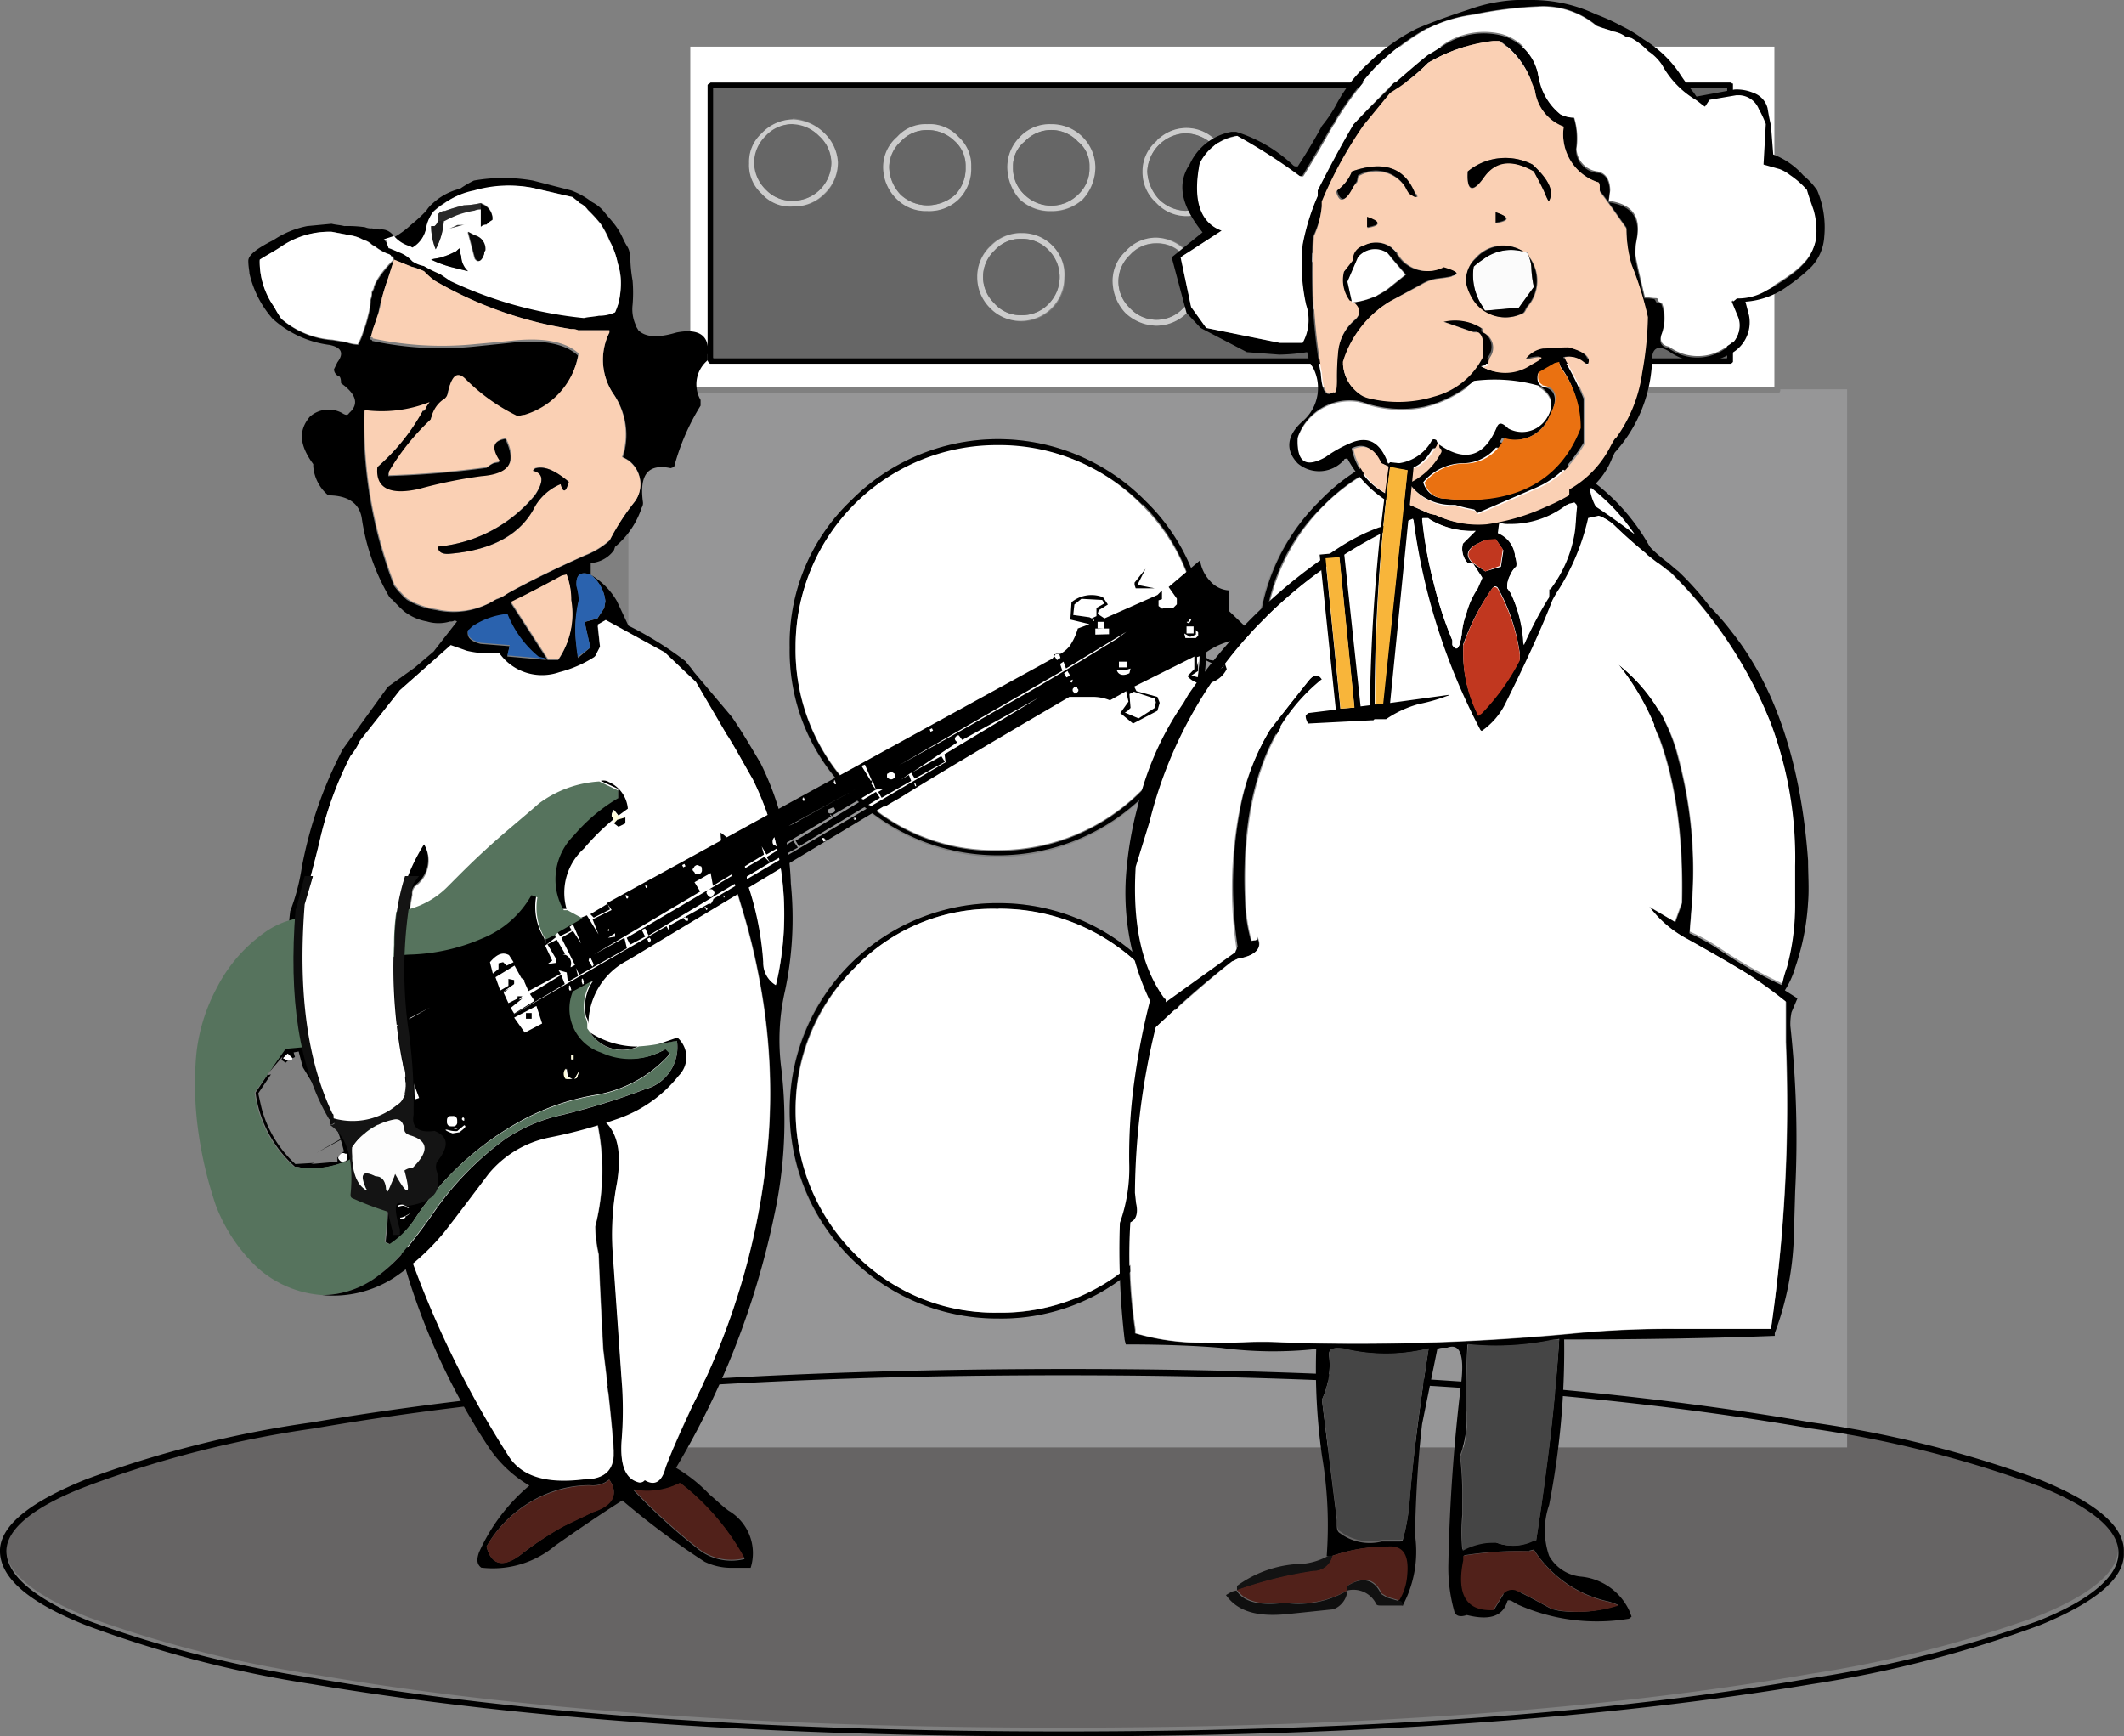 <svg xmlns="http://www.w3.org/2000/svg" xmlns:xlink="http://www.w3.org/1999/xlink" width="111.54" height="91.17" viewBox="0 0 111.54 91.17"><rect x="0" y="0" width="111.54" height="91.17" fill="#808080" stroke="none"/><defs><radialGradient id="a" cx="41735.42" cy="-151266.09" fx="41712.539" r="493.51" gradientTransform="matrix(0.11, 0, 0, -0.02, -4729.82, -2706.79)" gradientUnits="userSpaceOnUse"><stop offset="0.3" stop-color="#acadae"/><stop offset="0.8" stop-color="#666464"/></radialGradient><linearGradient id="b" x1="77814.45" y1="-51612.87" x2="78810.02" y2="-51612.87" gradientTransform="matrix(0.06, 0, 0, -0.06, -4984.12, -3048.62)" gradientUnits="userSpaceOnUse"><stop offset="0" stop-color="#231815"/><stop offset="0.52" stop-color="#fff"/><stop offset="1" stop-color="#969697"/></linearGradient><radialGradient id="c" cx="234544.49" cy="-144520.25" r="497.79" gradientTransform="matrix(0.02, 0, 0, -0.02, -5193.22, -3184.78)" gradientUnits="userSpaceOnUse"><stop offset="0" stop-color="#231815"/><stop offset="1" stop-color="#fff"/></radialGradient><radialGradient id="d" cx="235248.47" cy="-144520.25" r="497.8" gradientTransform="matrix(0.02, 0, 0, -0.02, -5233.77, -3184.78)" xlink:href="#c"/><radialGradient id="e" cx="234544.49" cy="-143826.66" r="497.79" gradientTransform="matrix(0.02, 0, 0, -0.02, -5193.22, -3144.83)" xlink:href="#c"/><radialGradient id="f" cx="235248.47" cy="-143826.66" r="497.8" gradientTransform="matrix(0.02, 0, 0, -0.02, -5233.77, -3144.83)" xlink:href="#c"/></defs><title>Ringtone--Band</title><path d="M111.23,81.33c0-1.21-1.46-2.43-4.25-3.52a58.07,58.07,0,0,0-11.91-3C84.25,72.89,71.13,72,55.81,72s-28.43.91-39.31,2.79a56.28,56.28,0,0,0-11.85,3C1.79,78.9.4,80.12.34,81.33s1.45,2.43,4.31,3.59a62,62,0,0,0,11.85,3c10.88,1.88,23.94,2.79,39.31,2.79S84.25,89.78,95,87.9a64.13,64.13,0,0,0,11.91-3C109.77,83.76,111.23,82.55,111.23,81.33Z" style="fill:url(#a)"/><path d="M93.43,20.62H36A.27.27,0,0,1,36,20.5v-.06H33V76H97V20.44H93.49v.06A.16.16,0,0,1,93.43,20.62ZM69.3,26.33A10.41,10.41,0,0,1,77,23.11,10.88,10.88,0,0,1,88,34v0a10.51,10.51,0,0,1-3.16,7.72A10.77,10.77,0,0,1,77,45a11,11,0,0,1-11-11A10.56,10.56,0,0,1,69.3,26.33Zm-9.17,0a10.86,10.86,0,0,1,.08,15.36l-.08.08a10.86,10.86,0,0,1-15.36.08l-.08-.08A10.46,10.46,0,0,1,41.47,34a10.35,10.35,0,0,1,3.22-7.72,10.86,10.86,0,0,1,15.36-.08l.08.08ZM69.3,50.58A10.55,10.55,0,0,1,77,47.42a10.69,10.69,0,0,1,7.78,3.16A10.47,10.47,0,0,1,88,58.29,10.78,10.78,0,0,1,77.34,69.23H77a10.57,10.57,0,0,1-7.72-3.16,10.82,10.82,0,0,1-3.22-7.78A10.68,10.68,0,0,1,69.3,50.58Zm-24.61,0a11,11,0,0,1,15.44,0,10.61,10.61,0,0,1,3.22,7.71,10.74,10.74,0,0,1-3.22,7.78,11,11,0,0,1-15.44,0,10.58,10.58,0,0,1-3.22-7.78A10.41,10.41,0,0,1,44.69,50.58Z" style="fill:url(#b)"/><path d="M77,23.11a10.37,10.37,0,0,0-7.72,3.22,10.86,10.86,0,0,0-.08,15.36.3.3,0,0,1,.08.08A10.67,10.67,0,0,0,77,45a10.81,10.81,0,0,0,7.78-3.22A10.48,10.48,0,0,0,88,34a10.88,10.88,0,0,0-10.88-10.9Zm-7.47,3.4A10.6,10.6,0,0,1,87.65,34a10.4,10.4,0,0,1-3.09,7.53A10.67,10.67,0,0,1,66.39,34a10.05,10.05,0,0,1,3.16-7.5Z"/><path d="M77,23.42A10.69,10.69,0,0,0,66.39,34a10.66,10.66,0,0,0,18.17,7.53A10.4,10.4,0,0,0,87.65,34,10.54,10.54,0,0,0,77.14,23.42Z" style="fill:url(#c)"/><path d="M63.35,34a10.5,10.5,0,0,0-3.22-7.72,10.86,10.86,0,0,0-15.36-.08l-.08.08A10.35,10.35,0,0,0,41.47,34a10.44,10.44,0,0,0,3.22,7.72A10.94,10.94,0,0,0,63.35,34ZM60,26.47A10.22,10.22,0,0,1,63,34,10.58,10.58,0,0,1,52.54,44.68h-.13a10.2,10.2,0,0,1-7.53-3.1A10.43,10.43,0,0,1,41.78,34,10.57,10.57,0,0,1,52.33,23.42h.08A10.45,10.45,0,0,1,60,26.51Z"/><path d="M63,34a10.23,10.23,0,0,0-3.1-7.54,10.45,10.45,0,0,0-7.54-3.09A10.57,10.57,0,0,0,41.78,33.91V34a10.42,10.42,0,0,0,3.1,7.53,10.2,10.2,0,0,0,7.53,3.1A10.58,10.58,0,0,0,63,34.1Z" style="fill:url(#d)"/><path d="M77,47.42a10.9,10.9,0,0,0-11,10.83v0a10.82,10.82,0,0,0,3.22,7.78A10.59,10.59,0,0,0,77,69.23,10.78,10.78,0,0,0,88,58.58a1.41,1.41,0,0,0,0-.29,10.47,10.47,0,0,0-3.16-7.71A10.66,10.66,0,0,0,77,47.42Zm-7.47,3.4a10.56,10.56,0,1,1-3.17,7.47,10,10,0,0,1,3.16-7.47Z"/><path d="M77,47.72a10.61,10.61,0,1,0,10.63,10.6,10.55,10.55,0,0,0-3.09-7.5A10,10,0,0,0,77,47.72Z" style="fill:url(#e)"/><path d="M52.41,47.42A10.89,10.89,0,0,0,41.47,58.26v0A10.9,10.9,0,0,0,52.31,69.23h.1a10.55,10.55,0,0,0,7.72-3.16,10.74,10.74,0,0,0,3.22-7.78A10.88,10.88,0,0,0,52.44,47.42Zm-7.53,3.4a10,10,0,0,1,7.53-3.1A10.61,10.61,0,0,1,60,65.83a10.44,10.44,0,0,1-7.54,3.1A10.58,10.58,0,0,1,41.78,58.4v-.11A10.19,10.19,0,0,1,44.88,50.82Z"/><path d="M52.41,47.72a10,10,0,0,0-7.53,3.1,10.63,10.63,0,0,0,0,15,10.2,10.2,0,0,0,7.53,3.1A10.44,10.44,0,0,0,60,65.82a10.61,10.61,0,0,0-7.54-18.11Z" style="fill:url(#f)"/><path d="M93.18,20.32V2.45H36.25V20.32Zm-2.31-16a.38.38,0,0,0,.13.06V19a.26.26,0,0,1-.13.06H37.34c-.06,0-.06,0-.12-.06a.27.27,0,0,1-.06-.12V4.46l.06-.06c.06,0,.06-.06.12-.06Z" style="fill:#fff"/><path d="M91,4.4a.38.38,0,0,1-.13-.06H37.34c-.06,0-.06.06-.12.06l-.06.06V18.92a.27.27,0,0,0,.06.12c.06.06.06.06.12.06H90.87A.19.19,0,0,0,91,19Zm-.31.24V18.8H37.46V4.64Z"/><path d="M90.69,18.8V4.64H37.46V18.8ZM63.89,7.43A2,2,0,0,1,64.56,9a2,2,0,0,1-.67,1.65,2.16,2.16,0,0,1-3,.17l-.17-.17A2.16,2.16,0,0,1,60,9a2.07,2.07,0,0,1,.72-1.58,2.16,2.16,0,0,1,3-.17A1.37,1.37,0,0,1,63.89,7.43Zm1.71,5.78a2,2,0,0,1,1.58-.73,2.06,2.06,0,0,1,1.64.73,1.9,1.9,0,0,1,.66,1.58,2.2,2.2,0,0,1-.66,1.64,2.34,2.34,0,0,1-3.95-1.64A1.94,1.94,0,0,1,65.6,13.21Zm-8.75-6a2.18,2.18,0,0,1,.67,1.58,2.49,2.49,0,0,1-.67,1.7,2.4,2.4,0,0,1-1.64.61,2.33,2.33,0,0,1-1.65-.61,2.55,2.55,0,0,1-.66-1.7,2.21,2.21,0,0,1,.66-1.58,2.14,2.14,0,0,1,1.65-.67,2.22,2.22,0,0,1,1.64.65Zm2.25,6a2.13,2.13,0,0,1,1.63-.73,2.24,2.24,0,0,1,1.65.73A2.08,2.08,0,0,1,63,14.79a2.29,2.29,0,0,1-2.27,2.31h0a2.42,2.42,0,0,1-1.63-.67,2.46,2.46,0,0,1-.67-1.64A2.1,2.1,0,0,1,59.1,13.21Zm13.54.18a2.37,2.37,0,0,1,1.65-.67,2.44,2.44,0,0,1,1.64.67A2.32,2.32,0,0,1,76.59,15a2.26,2.26,0,0,1-2.23,2.31h-.07a2.37,2.37,0,0,1-1.65-.67A2.54,2.54,0,0,1,72,15,2.4,2.4,0,0,1,72.64,13.39Zm-31-7.17A2.51,2.51,0,0,1,43.29,7,2.29,2.29,0,0,1,44,8.53a2.26,2.26,0,0,1-.66,1.64,2.22,2.22,0,0,1-1.65.67A2,2,0,0,1,40,10.17a2,2,0,0,1-.66-1.64A2,2,0,0,1,40,7a2.29,2.29,0,0,1,1.62-.73Zm8.7,1A2,2,0,0,1,51,8.77a2.26,2.26,0,0,1-.66,1.7,2.23,2.23,0,0,1-1.65.61,2.15,2.15,0,0,1-1.58-.61,2.33,2.33,0,0,1-.73-1.7,2.08,2.08,0,0,1,.73-1.58,2,2,0,0,1,1.58-.67,2,2,0,0,1,1.63.67Zm3.28,5.05a2.22,2.22,0,0,1,1.64.66,2.11,2.11,0,0,1,.67,1.64,2.29,2.29,0,0,1-2.27,2.31h0a2.23,2.23,0,0,1-1.59-.7,2.27,2.27,0,0,1-.73-1.64A2.17,2.17,0,0,1,52,12.9a2.19,2.19,0,0,1,1.6-.66Z" style="fill:#666"/><path d="M64.56,9a2,2,0,0,0-.67-1.58,2.15,2.15,0,0,0-3-.17c-.06,0-.11.11-.17.17A2.07,2.07,0,0,0,60,9a2.16,2.16,0,0,0,.72,1.65,2.16,2.16,0,0,0,3,.17c.06-.06.12-.11.17-.17A2,2,0,0,0,64.56,9Zm-.85-1.39A1.94,1.94,0,0,1,64.26,9a2.13,2.13,0,0,1-.55,1.46,2.24,2.24,0,0,1-1.46.61,2.09,2.09,0,0,1-1.39-.61A2.28,2.28,0,0,1,60.25,9a2.09,2.09,0,0,1,2-2A2.15,2.15,0,0,1,63.71,7.62Z" style="fill:#ccc"/><path d="M64.26,9a1.94,1.94,0,0,0-.55-1.39A2.15,2.15,0,0,0,62.25,7a2.09,2.09,0,0,0-2,2,2.28,2.28,0,0,0,.61,1.46,2.09,2.09,0,0,0,1.39.61,2.24,2.24,0,0,0,1.46-.61A2.13,2.13,0,0,0,64.26,9Z" style="fill:#666"/><path d="M67.18,12.48a2,2,0,0,0-1.58.73,1.94,1.94,0,0,0-.73,1.58,2.29,2.29,0,0,0,.73,1.64,2.27,2.27,0,0,0,3.22,0,2.2,2.2,0,0,0,.66-1.64,1.9,1.9,0,0,0-.66-1.58A2.06,2.06,0,0,0,67.18,12.48Zm-1.4.91a1.83,1.83,0,0,1,1.4-.61,2,2,0,0,1,1.46.61,2.07,2.07,0,0,1,0,2.79,2,2,0,0,1-1.46.61,1.83,1.83,0,0,1-1.4-.61,1.91,1.91,0,0,1-.1-2.69Z" style="fill:#ccc"/><path d="M67.18,12.78a1.83,1.83,0,0,0-1.4.61,1.9,1.9,0,0,0-.1,2.68l.1.11a1.83,1.83,0,0,0,1.4.61,2,2,0,0,0,1.46-.61,2.07,2.07,0,0,0,0-2.79A2,2,0,0,0,67.18,12.78Z" style="fill:#666"/><path d="M57.52,8.77a2.29,2.29,0,0,0-2.31-2.25,2.14,2.14,0,0,0-1.65.67,2.21,2.21,0,0,0-.66,1.58,2.55,2.55,0,0,0,.66,1.7,2.33,2.33,0,0,0,1.65.61,2.4,2.4,0,0,0,1.64-.61A2.49,2.49,0,0,0,57.52,8.77ZM56.6,7.43a1.61,1.61,0,0,1,.61,1.34,1.84,1.84,0,0,1-.61,1.46,2,2,0,0,1-2.79,0,1.88,1.88,0,0,1-.61-1.46,1.64,1.64,0,0,1,.61-1.34,1.93,1.93,0,0,1,2.72-.08Z" style="fill:#ccc"/><path d="M57.21,8.77a1.61,1.61,0,0,0-.61-1.34,1.91,1.91,0,0,0-2.71-.08l-.08.08a1.64,1.64,0,0,0-.61,1.34,1.88,1.88,0,0,0,.61,1.46,2,2,0,0,0,2.79,0A1.84,1.84,0,0,0,57.21,8.77Z" style="fill:#666"/><path d="M60.73,12.48a2.13,2.13,0,0,0-1.63.73,2.09,2.09,0,0,0-.67,1.58,2.46,2.46,0,0,0,.67,1.64,2.42,2.42,0,0,0,1.63.67A2.29,2.29,0,0,0,63,14.82v0a2.1,2.1,0,0,0-.67-1.58A2.25,2.25,0,0,0,60.73,12.48Zm0,.3a1.7,1.7,0,0,1,1.4.61,1.9,1.9,0,0,1,.11,2.68l-.11.11a1.89,1.89,0,0,1-2.68.1l-.11-.1a1.91,1.91,0,0,1-.1-2.69l.1-.1A1.74,1.74,0,0,1,60.73,12.78Z" style="fill:#ccc"/><path d="M62.13,13.39a1.9,1.9,0,0,0-2.68-.11l-.11.11a1.9,1.9,0,0,0-.1,2.68l.1.11a1.9,1.9,0,0,0,2.69.1l.1-.1a1.91,1.91,0,0,0,.11-2.69Z" style="fill:#666"/><path d="M74.29,12.72A2.27,2.27,0,0,0,72,15h0a2.5,2.5,0,0,0,.66,1.64,2.37,2.37,0,0,0,1.65.67A2.27,2.27,0,0,0,76.59,15v0a2.34,2.34,0,0,0-.66-1.64A2.42,2.42,0,0,0,74.29,12.72Zm-1.4.91a1.93,1.93,0,0,1,2.72-.08l.07.08a1.9,1.9,0,0,1,.1,2.7l-.1.1a1.89,1.89,0,0,1-2.68.1l-.11-.1a1.92,1.92,0,0,1-.1-2.7Z" style="fill:#ccc"/><path d="M74.29,13a1.75,1.75,0,0,0-1.4.6,1.92,1.92,0,0,0-.1,2.7l.1.1a1.9,1.9,0,0,0,2.69.1l.1-.1a1.9,1.9,0,0,0,.1-2.7l-.1-.1A1.76,1.76,0,0,0,74.29,13Z" style="fill:#666"/><path d="M43.3,7a2.51,2.51,0,0,0-1.65-.73A2.29,2.29,0,0,0,40,7a2,2,0,0,0-.66,1.58A2,2,0,0,0,40,10.17a2,2,0,0,0,1.64.67,2.22,2.22,0,0,0,1.65-.67A2.26,2.26,0,0,0,44,8.53,2.29,2.29,0,0,0,43.3,7Zm-1.65-.43a2,2,0,0,1,1.4.61,1.91,1.91,0,0,1,.61,1.4A2,2,0,0,1,43,10a2,2,0,0,1-1.4.54A1.85,1.85,0,0,1,40.26,10a2,2,0,0,1-.61-1.46,2,2,0,0,1,.61-1.4A1.87,1.87,0,0,1,41.65,6.52Z" style="fill:#ccc"/><path d="M43,7.13a2,2,0,0,0-1.4-.61,1.89,1.89,0,0,0-1.39.61,2,2,0,0,0-.61,1.4A2,2,0,0,0,40.26,10a1.85,1.85,0,0,0,1.39.54,2,2,0,0,0,2-2A1.91,1.91,0,0,0,43,7.13Z" style="fill:#666"/><path d="M51,8.77a2,2,0,0,0-.66-1.58,2.05,2.05,0,0,0-1.65-.67,2,2,0,0,0-1.58.67,2.08,2.08,0,0,0-.73,1.58,2.33,2.33,0,0,0,.73,1.7,2.15,2.15,0,0,0,1.58.61,2.23,2.23,0,0,0,1.65-.61A2.26,2.26,0,0,0,51,8.77Zm-.85-1.34a1.74,1.74,0,0,1,.55,1.34,2,2,0,0,1-.55,1.46,2.22,2.22,0,0,1-1.46.55,2.07,2.07,0,0,1-1.39-.55,2.15,2.15,0,0,1-.61-1.46,1.85,1.85,0,0,1,.61-1.34,1.84,1.84,0,0,1,1.39-.6,2,2,0,0,1,1.44.6Z" style="fill:#ccc"/><path d="M50.71,8.77a1.74,1.74,0,0,0-.55-1.34,2,2,0,0,0-1.46-.6,1.84,1.84,0,0,0-1.39.6,1.85,1.85,0,0,0-.61,1.34,2.15,2.15,0,0,0,.61,1.46,2.07,2.07,0,0,0,1.39.55,2.22,2.22,0,0,0,1.46-.55A2,2,0,0,0,50.71,8.77Z" style="fill:#666"/><path d="M55.27,12.9a2.22,2.22,0,0,0-1.64-.66,2.2,2.2,0,0,0-1.58.66,2.17,2.17,0,0,0-.73,1.64A2.27,2.27,0,0,0,52,16.18a2.21,2.21,0,0,0,1.58.67,2.29,2.29,0,0,0,2.31-2.27v0A2.14,2.14,0,0,0,55.27,12.9Zm-1.64-.36a1.93,1.93,0,0,1,1.45.61,2,2,0,0,1,0,2.79,1.93,1.93,0,0,1-1.45.61,1.83,1.83,0,0,1-1.4-.61,1.91,1.91,0,0,1-.1-2.69l.1-.1A1.83,1.83,0,0,1,53.63,12.54Z" style="fill:#ccc"/><path d="M55.08,13.15a1.93,1.93,0,0,0-1.45-.61,1.83,1.83,0,0,0-1.4.61,1.9,1.9,0,0,0-.1,2.68l.1.11a1.83,1.83,0,0,0,1.4.61,1.93,1.93,0,0,0,1.45-.61A2,2,0,0,0,55.08,13.15Z" style="fill:#666"/><path d="M111.53,81.51c.07-1.34-1.45-2.62-4.43-3.83a57.62,57.62,0,0,0-12-3q-16.23-2.82-39.32-2.8t-39.37,2.8a57,57,0,0,0-11.91,3c-3,1.21-4.56,2.49-4.5,3.83s1.46,2.61,4.5,3.82a60,60,0,0,0,11.91,3.1q16.32,2.75,39.37,2.74t39.35-2.74a61.17,61.17,0,0,0,12-3.1C110.08,84.12,111.6,82.84,111.53,81.51ZM107,78c2.79,1.1,4.25,2.31,4.25,3.53S109.82,84,107,85.12a63.36,63.36,0,0,1-11.91,3C84.3,90,71.18,90.91,55.86,90.91S27.43,90,16.55,88.12a61.27,61.27,0,0,1-11.85-3C1.79,83.94.4,82.72.34,81.51S1.79,79.08,4.65,78A57.05,57.05,0,0,1,16.5,75c10.88-1.88,23.94-2.79,39.31-2.79s28.44.91,39.26,2.79A58.69,58.69,0,0,1,107,78Z"/><path d="M93,6.58c-.06-.24-.12-.54-.18-.91a1.16,1.16,0,0,0-.73-.79,2.25,2.25,0,0,0-1-.18l-2,.37c-.06-.07-.12-.19-.18-.25a10.23,10.23,0,0,1-.73-1,6.08,6.08,0,0,0-1.88-1.76,6.46,6.46,0,0,0-1.1-.67,10.39,10.39,0,0,0-1.4-.64A7.85,7.85,0,0,0,80.42,0a8.53,8.53,0,0,0-3.28.5c-.91.3-1.82.61-2.73,1a10.33,10.33,0,0,0-2.55,1.82A8.06,8.06,0,0,0,70.22,5.4a6.85,6.85,0,0,1-.8,1.21c-.54,1-1,1.71-1.27,2.13-.12,0-.18,0-.24-.06a7.66,7.66,0,0,0-3-1.76h-.24a3,3,0,0,0-2.19,1.7c-.67,1-.49,2.13.67,3.58l-1.62,1.31.78,2.92.74.79,2.43,1.27,1.7.13a10.16,10.16,0,0,0,1.46-.13l.06.25a1.2,1.2,0,0,0,.24.54,2.3,2.3,0,0,1-.49,2.8c-.85.73-1,1.52-.3,2.25a1.74,1.74,0,0,0,2.43-.18c0-.07.12-.07.18-.07a6,6,0,0,0,2.68,2.56l.24.06a2,2,0,0,1-1.28,1,10.1,10.1,0,0,0-2,1,27.84,27.84,0,0,0-8,7.78l-.25.43a16,16,0,0,0-2.43,5.53,19.06,19.06,0,0,0-.54,3,13.11,13.11,0,0,0,1.21,7.11,36.25,36.25,0,0,0-.79,4,28.2,28.2,0,0,0-.3,4.5,8.53,8.53,0,0,1-.49,3.16,40.64,40.64,0,0,0,.25,6.14l.06.24c1.88,0,3.58.06,5,.18a20.91,20.91,0,0,0,5,.06,32.64,32.64,0,0,0,.3,5.59,21.8,21.8,0,0,1,.25,5.29h.24a8.57,8.57,0,0,1,2.92-.49c.79-.06,1.15.43,1,1.52a2.93,2.93,0,0,1-.42,1.34.19.19,0,0,1,.18.06c0,.06.06.12.06.18a6,6,0,0,0,.67-3.64V80c.06-2,.18-3.71.36-5.23l.79-3.89c0-.06.12-.12.31-.12H76c.67-.24.91.37.73,1.89a93.56,93.56,0,0,0-.67,9.47,8.37,8.37,0,0,0,.3,2.44c.06.3.31.36.67.24,1.22.3,1.89.06,2.13-.73,0-.06.12-.06.24,0l.31.18a10.19,10.19,0,0,0,5.79.75c.06,0,.12-.06.18-.12l-.12-.31A3.13,3.13,0,0,0,83,82.78a2.15,2.15,0,0,1-1.65-1.09,4.07,4.07,0,0,1,0-2.67,42.2,42.2,0,0,0,.79-8.69c4.32,0,8-.07,11.06-.19V70a15.83,15.83,0,0,0,1-5l.07-2.43a54.81,54.81,0,0,0-.25-8.69,3,3,0,0,1,.06-.73l.31-.73L93.73,52a4.62,4.62,0,0,0,.55-1.22,12.74,12.74,0,0,0,.67-3.4c.06-.73,0-1.46,0-2.19-.37-5.1-1.71-9.11-4-12a13.42,13.42,0,0,0-1.16-1.34A15.25,15.25,0,0,0,88.14,30c-.24-.18-.42-.37-.67-.55a8.08,8.08,0,0,1-1-.91c-.85-.67-1.76-1.34-2.67-1.94a2.78,2.78,0,0,1-.31-.92A4,4,0,0,0,84.68,24l.12-.24a7.58,7.58,0,0,0,1.94-4.5V19c0-.73.31-.91.91-.55a2.9,2.9,0,0,0,3.1.19,1.87,1.87,0,0,0,1.1-2.07l-.19-.73A4.25,4.25,0,0,0,93.91,15a9.15,9.15,0,0,0,1.22-1,2.53,2.53,0,0,0,.67-1.58A5,5,0,0,0,95.43,10a3.65,3.65,0,0,0-.73-.79,4,4,0,0,0-1.58-1.1ZM84.74,1.66a1.45,1.45,0,0,1,.6.25l.37.18a3.92,3.92,0,0,1,.85.67,2.54,2.54,0,0,1,.73.73A4.83,4.83,0,0,0,89,5.31c.18.12.37.3.49.36l.24-.36,1.4-.24h.18a1.15,1.15,0,0,1,1,.72,5.68,5.68,0,0,1,.37.79l-.13,2.13.85.24a2.05,2.05,0,0,1,.54.31,4.63,4.63,0,0,1,.92.79c.12.42.24.73.36,1.09a4,4,0,0,1,.12,1.46,2.49,2.49,0,0,1-.48,1.09,4.08,4.08,0,0,1-.55.55,9.73,9.73,0,0,1-1.52,1,2.91,2.91,0,0,1-1.58.43c-.12.12-.24.18-.3.24l.3.73a1.22,1.22,0,0,1-.49,1.58,2.55,2.55,0,0,1-3.1.06c-.36-.06-.54-.3-.36-.73a2.36,2.36,0,0,0,.12-.91,1.58,1.58,0,0,0-.12-.61c0-.06-.06-.12-.18-.12s-.13-.12-.18-.18-.43-.06-.55-.06c-.18-.79-.37-1.52-.49-2.19a3.46,3.46,0,0,1,.06-.79c.25-1.21-.18-1.88-1.46-2.07l.07-.54c0-.61-.25-1-.67-1a1.25,1.25,0,0,1-1.1-1.27,3.79,3.79,0,0,0-.12-1.64A1.58,1.58,0,0,1,81.94,6a3.25,3.25,0,0,1-1.15-2A2.68,2.68,0,0,0,78.9,1.88,3.84,3.84,0,0,0,76,2.27c-.31.18-.67.43-1,.61-.54.42-1.09.91-1.58,1.33C72.58,5,71.79,5.79,71,6.58,70.34,7.8,69.73,9,69.18,10v.3a11.79,11.79,0,0,0-.79,2.55A9.88,9.88,0,0,0,68.57,16a2.47,2.47,0,0,1-.18,2H67.18l-3.83-.79-.79-1.1L62,13.51l2.19-1.4C63,11.69,62.68,10.47,63,8.59a2.65,2.65,0,0,1,1.64-1.4l.24-.06A29.38,29.38,0,0,1,68.13,9.2c.06.06.12.06.24.06.55-.91,1.09-1.83,1.58-2.68a1,1,0,0,0,.18-.3A18.49,18.49,0,0,1,72.2,3.55a12.76,12.76,0,0,1,2.73-2.07H75A7.61,7.61,0,0,1,77.39.75,20.89,20.89,0,0,1,80.73.33a4.36,4.36,0,0,1,3.1,1C84.13,1.48,84.43,1.54,84.74,1.66ZM80.42,4.28l.19.48a2.34,2.34,0,0,0,1.51,1.89,2.64,2.64,0,0,0,1.77,2.91c.06,0,.12.06.12.25V10c.48.61.91,1.27,1.4,1.94a6.72,6.72,0,0,0,.24,1.89,17.27,17.27,0,0,1,.85,2.73,18,18,0,0,1-.3,2.92A7.57,7.57,0,0,1,84.8,23c0-.06-.12.12-.31.49a5.42,5.42,0,0,1-2.12,2.18v.25a9.72,9.72,0,0,1-1.28.67,11.07,11.07,0,0,1-3.1.91,5.13,5.13,0,0,1-2.67-.5h-.06L75,26.94l-1.1-.49a6.48,6.48,0,0,1-1.7-.91,3.42,3.42,0,0,1-1.22-2c.61-.31,1.1-.06,1.46.73l.12.06c1.22.67,2.13.3,2.8-1,0-.07.06-.07.12-.07l-.06-.18c-.12-.06-.18-.06-.24,0A2.33,2.33,0,0,1,72.9,24.3c-.37-1-1-1.46-1.89-1.1a6.37,6.37,0,0,0-1.39.73c-1,.61-1.52.31-1.46-1a2.88,2.88,0,0,1,3.16-1.88l.24.06a6,6,0,0,0,3.22.24A6.18,6.18,0,0,0,77.4,20a8.48,8.48,0,0,1,3.4.25,1.37,1.37,0,0,1,.67.79v.24a1.51,1.51,0,0,1-2.25,1.15c-.31-.3-.49-.36-.61-.06-.67,1.58-1.7,1.89-3.1.85,0,.07.06.19.06.25s.06.12.06.18a3.65,3.65,0,0,1-1.7,1.64,2.76,2.76,0,0,0,2.37,1.22h.12a8.56,8.56,0,0,0,1,.24l.18.18,3.1-1.34a4.74,4.74,0,0,0,1.46-1,8.65,8.65,0,0,0,1-1.34V20.93a14.93,14.93,0,0,0-1-2l-.07-.18a1.16,1.16,0,0,1,1,.24l.18.12c.24-.36-.06-.67-1-.91-.55,0-1,.06-1.34.06a1.41,1.41,0,0,0-.91.55h.12c.85-.18,1-.12.18.3a2.4,2.4,0,0,1-2.55.12l.24-.06.06-.18a.48.48,0,0,1,.06-.24A.86.86,0,0,0,78,17.53a.72.72,0,0,0-.21-.12v-.18a2.62,2.62,0,0,0-2.06-.37l1.58.55h.24a1,1,0,0,1,.24,1v.31a4,4,0,0,1-2.55,2.06,6.42,6.42,0,0,1-3.53.07l-.18-.07a2.09,2.09,0,0,1-1-1.77A5.62,5.62,0,0,1,73,15.82l1.64-.91a2.17,2.17,0,0,1,.85-.3c1.22-.13,1.34-.31.31-.61a1.82,1.82,0,0,1-2.47-.68l0-.05a1.39,1.39,0,0,0-1.76-.37.73.73,0,0,0-.55.61v.18l-.48.61a1.8,1.8,0,0,0,.3,1.52l.18.06-.24-1.09.55-1.28a1.15,1.15,0,0,1,1.52-.24l1,1.15-.91.73a3.79,3.79,0,0,1-1.89.73c.37.3.43.61.13.91a2.51,2.51,0,0,0-.91,1.64A13.83,13.83,0,0,0,70.15,20c0,.49-.06.73-.18.61-.36.24-.55-.12-.61-1l-.06-.31a31.53,31.53,0,0,1-.36-6.86,4.9,4.9,0,0,0,.48-1.58v-.25a21.56,21.56,0,0,1,2.19-4L73,4.88A10.55,10.55,0,0,0,75,3.3a8.63,8.63,0,0,1,3.47-1.15h.3A4.41,4.41,0,0,1,80.42,4.28ZM81.88,19l.06.24a5.09,5.09,0,0,1,1,3.22c-1.15,2.86-3.58,4.08-7.1,3.71a1.13,1.13,0,0,1-1.1-.85,2.76,2.76,0,0,1,2.13-1,2.26,2.26,0,0,0,2-1.32,2,2,0,0,0,2.49-1.13v0c.55-1,.31-1.58-.66-1.58H81c-.24-.12-.3-.31-.24-.67l.85-.49Zm-7.17,8.2H75a1.89,1.89,0,0,0,.3.19,4.28,4.28,0,0,0,2.19.48l-.67.67a1.1,1.1,0,0,0,.24,1l.31.06c-.43-.36-.37-.73.12-1l.48-.24h.61l.37.54-.13.86L78,30l-.66-.43.48.73-.24.55A4.75,4.75,0,0,0,77,32.23a4,4,0,0,0-.24,1.09c-.12.73-.25.91-.49.55v-.25a19,19,0,0,1-.91-2.73l-.06-.24a22,22,0,0,1-.62-3.41Zm4,.73.06-.48a1.38,1.38,0,0,0,.49.06,4.76,4.76,0,0,0,3-1c.06,0,.12-.07.18-.07l.24-.06.12.13c-.06.48-.06.91-.12,1.33a6.64,6.64,0,0,1-1.28,3c-.06,0-.06,0-.06.06v.24c0,.13,0,.19-.06.25A18.76,18.76,0,0,0,80,33.87a7.22,7.22,0,0,0-.67-2.74c-.06-.06-.12-.18-.18-.24a1.32,1.32,0,0,1,.18-.73,1.15,1.15,0,0,1,.3-.42,1,1,0,0,0-.06-.49A1.46,1.46,0,0,0,78.66,28Zm-9.24,7.72c-.18-.3-.42-.3-.72.06l-2,2.49a12.63,12.63,0,0,0-1.58,4.07,21.5,21.5,0,0,0-.18,7.42l-.06.18-3.65,2.67c0-.12,0-.18-.06-.18-1.21-1.64-1.7-3.89-1.52-6.93l.73-2.37A22.71,22.71,0,0,1,65.9,33a24.37,24.37,0,0,1,8.33-5.72,32.9,32.9,0,0,0,3.52,11.06.34.34,0,0,0,.12.06A3.74,3.74,0,0,0,79.09,37c1-2.07,1.88-3.89,2.49-5.47a6.11,6.11,0,0,1,.36-.61,12,12,0,0,0,1.52-3.71L84,27.1a2.4,2.4,0,0,1,.85.55,24.8,24.8,0,0,0,2.61,2.19.88.88,0,0,0,.25.18A23,23,0,0,1,93,38a20,20,0,0,1,1.22,7.47v2a12.58,12.58,0,0,1-.43,3.4,5.93,5.93,0,0,0-.24.85,23.16,23.16,0,0,1-3.22-1.82A10.08,10.08,0,0,0,88.72,49l.12-1.52a22.83,22.83,0,0,0-.73-7.72A8.87,8.87,0,0,0,85,34.9c2.37,2.92,3.46,7,3.34,12.46v.06l-.36,1-1.34-.79a6,6,0,0,0,2,1.7c1.09.61,2.18,1.22,3.16,1.83.72.48,1.39,1,2,1.45v2.1A81.68,81.68,0,0,1,93,69.78H88a52,52,0,0,0-5.29.24,120.28,120.28,0,0,1-15.07.49,19.83,19.83,0,0,0-2.67,0,13.88,13.88,0,0,1-1.58,0,12.46,12.46,0,0,1-3.79-.5v-.18a26.69,26.69,0,0,1-.24-5.65c.3-.12.42-.49.3-1l-.06-.55a37.4,37.4,0,0,1,1.09-8.69c1.16-1.09,2.44-2.25,4-3.46.06,0,.12-.06.3-.13,1-.18,1.34-.6,1-1.15a.21.21,0,0,1-.06.18c-.18,0-.24.06-.24,0a8.42,8.42,0,0,1-.31-2q-.39-8.13,4-11.69Zm8.94-4.8.06-.06a.19.19,0,0,1,.18.06,9.83,9.83,0,0,1,1.16,3.46v.31a11.68,11.68,0,0,1-2,2.79l-.18.12a7.18,7.18,0,0,1-.79-3.46v-.24a12.46,12.46,0,0,1,1.57-3ZM80.3,81.42l.25-.06a6.22,6.22,0,0,0,3.94,2.73,4.09,4.09,0,0,1,.49.18,6.92,6.92,0,0,1-3.1.31l-.3-.07c-.12,0-.67-.36-1.77-.91a.61.61,0,0,0-.86.06l0,.06-.48.79c-1.4.07-2-.79-1.58-2.61v-.24a18.28,18.28,0,0,1,3.46-.21ZM81.88,70.3c-.24,3.58-.67,7.11-1.21,10.57h-.12a2.41,2.41,0,0,1-2,.12h-.18a3.34,3.34,0,0,0-1.58.37,9.33,9.33,0,0,1,0-1.83v-.79a17.88,17.88,0,0,0-.12-2.31A5.41,5.41,0,0,0,77,74c0-1,0-2.13.06-3.4a14.45,14.45,0,0,0,4.5-.24ZM69.42,73.49a4.3,4.3,0,0,0,.37-2.37c0-.31.24-.37.73-.31a9.26,9.26,0,0,0,4.5,0c-.43,2.8-.79,5.47-1,8a10.44,10.44,0,0,1-.36,2.07c0,.06-.12.06-.24.06h-.86a2.61,2.61,0,0,1-2.18-.43c-.12-.06-.18-.18-.18-.42v-.28Z"/><path d="M85.34,1.91a1.45,1.45,0,0,0-.6-.25c-.31-.12-.61-.18-.91-.3a4.36,4.36,0,0,0-3.1-1,20.89,20.89,0,0,0-3.34.42,7.55,7.55,0,0,0-2.36.7H75a12.76,12.76,0,0,0-2.73,2.07,18.49,18.49,0,0,0-2.07,2.73,1,1,0,0,1-.18.3c-.49.85-1,1.77-1.58,2.68-.12,0-.18,0-.24-.06a29.51,29.51,0,0,0-3.23-2.07l-.24.06A2.6,2.6,0,0,0,63,8.59c-.37,1.88,0,3.1,1.15,3.52L62,13.51l.55,2.61.79,1.1L67.2,18h1.21a2.5,2.5,0,0,0,.18-2,9.88,9.88,0,0,1-.18-3.16,11.79,11.79,0,0,1,.79-2.55V10c.55-1.1,1.16-2.25,1.88-3.47.73-.79,1.52-1.58,2.31-2.37.49-.42,1-.91,1.58-1.33a8.77,8.77,0,0,0,1-.61,3.85,3.85,0,0,1,2.91-.43A2.69,2.69,0,0,1,80.79,4a3.2,3.2,0,0,0,1.15,2,1.58,1.58,0,0,0,.73.18,3.79,3.79,0,0,1,.12,1.64A1.25,1.25,0,0,0,83.89,9c.42.07.67.43.67,1l-.07.54c1.28.19,1.71.86,1.46,2.07a3.46,3.46,0,0,0-.06.79c.12.67.31,1.4.49,2.19.12,0,.36.06.55.06s.12.12.18.18.18.06.18.12a1.58,1.58,0,0,1,.12.61,2.36,2.36,0,0,1-.12.91c-.18.43,0,.67.36.73a2.55,2.55,0,0,0,3.1-.06,1.22,1.22,0,0,0,.49-1.58l-.3-.73c.06-.06.18-.12.3-.24a2.91,2.91,0,0,0,1.58-.43,9.73,9.73,0,0,0,1.52-1,4.08,4.08,0,0,0,.55-.55,2.49,2.49,0,0,0,.48-1.09,4,4,0,0,0-.12-1.46c-.12-.36-.24-.67-.36-1.09A4.63,4.63,0,0,0,94,9.19a2.05,2.05,0,0,0-.54-.31l-.85-.24.12-2.13a5.68,5.68,0,0,0-.37-.79,1.15,1.15,0,0,0-1-.72h-.18l-1.4.24-.24.36c-.12-.06-.31-.24-.49-.36a4.8,4.8,0,0,1-1.76-1.82,2.54,2.54,0,0,0-.73-.73A3.92,3.92,0,0,0,85.68,2Z" style="fill:#fff"/><path d="M80.61,4.76l-.19-.48a4.4,4.4,0,0,0-1.7-2.13h-.3A8.63,8.63,0,0,0,75,3.3,10.42,10.42,0,0,1,73,4.88l-1.4,1.7a21.56,21.56,0,0,0-2.19,4v.25A4.9,4.9,0,0,1,69,12.41a31.53,31.53,0,0,0,.36,6.86l.06.31c.06.91.25,1.27.61,1,.12.12.18-.12.18-.61a13.82,13.82,0,0,1,.07-1.58,2.51,2.51,0,0,1,.91-1.64c.3-.3.24-.61-.13-.91l-.18-.06a1.8,1.8,0,0,1-.3-1.52l.48-.61v-.14a.73.73,0,0,1,.55-.61,1.39,1.39,0,0,1,1.76.37,1.83,1.83,0,0,0,2.45.76l0,0c1,.3.91.48-.31.61a2.17,2.17,0,0,0-.85.3L73,15.82A5.62,5.62,0,0,0,70.52,19a2.09,2.09,0,0,0,1.09,1.82l.18.07a6.42,6.42,0,0,0,3.53-.07,4,4,0,0,0,2.55-2.06v-.31c.06-.48,0-.85-.24-1h-.24l-1.58-.55a2.62,2.62,0,0,1,2.06.37v.18a.87.87,0,0,1,.48,1.13,1.13,1.13,0,0,1-.12.21.48.48,0,0,0-.06.24l-.06.18-.24.06a2.4,2.4,0,0,0,2.55-.12c.79-.42.67-.48-.18-.3h-.12a1.41,1.41,0,0,1,.91-.55c.3,0,.79-.06,1.34-.06.91.24,1.21.55,1,.91L83.16,19a1.16,1.16,0,0,0-1-.24l.07.18a14.93,14.93,0,0,1,1,2v2.36a8.65,8.65,0,0,1-1,1.34,4.74,4.74,0,0,1-1.46,1L77.63,27l-.18-.18a8.56,8.56,0,0,1-1-.24h-.12A2.76,2.76,0,0,1,74,25.37a3.65,3.65,0,0,0,1.7-1.64c0-.06,0-.18-.06-.18s-.06-.18-.06-.25-.12,0-.12.07c-.67,1.27-1.58,1.64-2.8,1l-.12-.06c-.36-.79-.85-1-1.46-.73a3.42,3.42,0,0,0,1.22,2,6.48,6.48,0,0,0,1.7.91l1.1.49.24.06h.06a5.14,5.14,0,0,0,2.67.49,11.07,11.07,0,0,0,3.1-.91A9.72,9.72,0,0,0,82.41,26V25.7a5.42,5.42,0,0,0,2.12-2.18c.19-.37.31-.55.31-.49a7.56,7.56,0,0,0,1.4-3.46,18,18,0,0,0,.3-2.92,17.27,17.27,0,0,0-.85-2.73A6.9,6.9,0,0,1,85.41,12c-.49-.67-.92-1.33-1.4-1.94V9.81c0-.19-.06-.25-.12-.25a2.64,2.64,0,0,1-1.77-2.91A2.34,2.34,0,0,1,80.61,4.76Zm.6,5.59A12,12,0,0,0,80.55,9c-1.16-.66-2-.6-2.62.31S77,10,77.08,9a3.11,3.11,0,0,1,3.4-.36c.85.79,1.16,1.4.85,1.94Zm-1,2.92c.06.06.06.12.12.24a2.09,2.09,0,0,1-.06,2.55c-.12.12-.12.25-.24.37a2,2,0,0,1-2.61-.67,2.73,2.73,0,0,1-.39-.85,1.54,1.54,0,0,1,.43-1.34A1.93,1.93,0,0,1,80,13.21H80Zm-5.83-3.1c.12.24.06.24-.31,0a1.76,1.76,0,0,1-.24-.3,1.83,1.83,0,0,0-2.49-.61l-.06.3L71,9.87c-.36.72-.66.85-.84.18A2.24,2.24,0,0,0,71,9c1.68-.6,2.77-.18,3.32,1.16Zm4.19,1c.73.24.73.43,0,.55ZM71.82,12v-.55c.7.22.7.4,0,.52Z" style="fill:#fad0b4"/><path d="M80.55,9c.18.37.48.86.66,1.34l.12.24c.31-.54,0-1.15-.85-1.94a3.11,3.11,0,0,0-3.4.36c-.06,1,.24,1.16.85.31S79.39,8.35,80.55,9Z"/><path d="M80.3,13.51c-.06-.12-.06-.18-.12-.24L80,13.21a2.41,2.41,0,0,0-2.13.42,3.41,3.41,0,0,0-.48.37,2.9,2.9,0,0,0,.48,2.12.39.39,0,0,0,.12.19l1.77-.13.79-1.09a5.71,5.71,0,0,1-.13-1A1.47,1.47,0,0,0,80.3,13.51Z" style="fill:#fbfbfb"/><path d="M80.3,13.51a1.69,1.69,0,0,1,.12.55,5.71,5.71,0,0,0,.13,1l-.79,1.09L78,16.31a.39.39,0,0,1-.12-.19A2.94,2.94,0,0,1,77.39,14a3.41,3.41,0,0,1,.48-.37A2.43,2.43,0,0,1,80,13.21H80a1.93,1.93,0,0,0-2.49.36A1.51,1.51,0,0,0,77,14.91a2.68,2.68,0,0,0,.37.85,2,2,0,0,0,2.61.67c.12-.12.12-.25.24-.37A2.07,2.07,0,0,0,80.3,13.51Z"/><path d="M74,10.17c.37.24.43.24.31,0C73.8,8.83,72.71,8.41,71,9a2.26,2.26,0,0,1-.78,1c.18.67.48.54.84-.18l.19-.31.06-.3a1.83,1.83,0,0,1,2.49.61A1.68,1.68,0,0,0,74,10.17Z"/><path d="M78.54,11.69c.73-.12.73-.31,0-.55Z"/><path d="M71.79,11.38v.55C72.52,11.81,72.52,11.63,71.79,11.38Z"/><path d="M81.46,21.35v-.24a1.37,1.37,0,0,0-.67-.79,8.48,8.48,0,0,0-3.4-.25,6.18,6.18,0,0,1-2.62,1.34,6,6,0,0,1-3.22-.24l-.24-.06A2.88,2.88,0,0,0,68.15,23c-.06,1.28.42,1.58,1.46,1A6.55,6.55,0,0,1,71,23.23c.92-.36,1.52.06,1.89,1.1a2.33,2.33,0,0,0,2.31-1.22c.06-.06.12-.06.24,0l.06.18c1.4,1,2.43.73,3.1-.85.12-.3.3-.24.61.06a1.51,1.51,0,0,0,2.05-.61A1.48,1.48,0,0,0,81.46,21.35Z" style="fill:#fff"/><path d="M72.83,13.27a1.15,1.15,0,0,0-1.52.24l-.55,1.28L71,15.88a3.79,3.79,0,0,0,1.89-.73l.91-.73Z" style="fill:#fff"/><path d="M81.94,19.28,81.88,19l-.24.06-.85.49c-.06.36,0,.55.24.67h-.3c1,0,1.21.54.66,1.58A1.92,1.92,0,0,1,79,23h0a2.28,2.28,0,0,1-2.06,1.34,2.76,2.76,0,0,0-2.13,1,1.13,1.13,0,0,0,1.1.85c3.52.37,6-.85,7.1-3.71A5.18,5.18,0,0,0,81.94,19.28Z" style="fill:#ea7111"/><path d="M75,27.24h-.31a22,22,0,0,0,.61,3.41l.06.24a19,19,0,0,0,.91,2.73v.25c.24.36.37.18.49-.55A4,4,0,0,1,77,32.23a4.65,4.65,0,0,1,.61-1.34l.24-.55-.48-.73-.31-.06a1.1,1.1,0,0,1-.24-1l.67-.67a4.28,4.28,0,0,1-2.19-.48A2.19,2.19,0,0,1,75,27.24Z" style="fill:#fff"/><path d="M78,28.34l-.48.24c-.49.3-.55.67-.12,1L78,30l.79-.3.13-.86-.37-.54Z" style="fill:#c1371f"/><path d="M78.72,27.49l-.06.48a1.45,1.45,0,0,1,.91,1.28,1,1,0,0,1,.06.49,1.15,1.15,0,0,0-.3.42,1.32,1.32,0,0,0-.18.73c.06.06.12.18.18.24a7.25,7.25,0,0,1,.7,2.74,20,20,0,0,1,1.27-2.43c.06-.06.06-.12.06-.25V31c0-.06,0-.06.06-.06a6.64,6.64,0,0,0,1.28-3c.06-.42.06-.85.12-1.33l-.12-.13-.24.06c-.06,0-.12.07-.18.07a4.76,4.76,0,0,1-3,1A1.33,1.33,0,0,1,78.72,27.49Z" style="fill:#fff"/><path d="M68.7,35.75c.3-.36.54-.36.72-.06q-4.35,3.56-4,11.67a8.42,8.42,0,0,0,.31,2c0,.06.06,0,.24,0a.21.21,0,0,0,.06-.18c.31.55-.06,1-1,1.15-.18.07-.24.13-.3.13-1.52,1.21-2.8,2.37-4,3.46a37.4,37.4,0,0,0-1.09,8.69l.06.55c.12.54,0,.91-.3,1a26.69,26.69,0,0,0,.24,5.65V70a12.29,12.29,0,0,0,3.71.49,13.88,13.88,0,0,0,1.58,0,19.82,19.82,0,0,1,2.67,0A120.28,120.28,0,0,0,82.67,70,52,52,0,0,1,88,69.77h5a81.61,81.61,0,0,0,.77-15.06V52.58a22.9,22.9,0,0,0-2-1.45c-1-.61-2.07-1.22-3.16-1.83a6,6,0,0,1-2-1.7l1.34.79.36-1v-.06c.12-5.41-1-9.54-3.34-12.46a9,9,0,0,1,3.16,4.8,22.83,22.83,0,0,1,.73,7.72l-.12,1.52a10.08,10.08,0,0,1,1.64.91,23.16,23.16,0,0,0,3.22,1.82,5.93,5.93,0,0,1,.24-.85,12.58,12.58,0,0,0,.43-3.4V45.47A20,20,0,0,0,93,38a23.13,23.13,0,0,0-5.34-8,.88.88,0,0,1-.25-.18,24.8,24.8,0,0,1-2.61-2.19,2.4,2.4,0,0,0-.85-.55l-.55.12a12,12,0,0,1-1.52,3.71,6.11,6.11,0,0,0-.36.61c-.61,1.58-1.46,3.4-2.49,5.47a3.79,3.79,0,0,1-1.22,1.39.34.34,0,0,1-.12-.06,32.86,32.86,0,0,1-3.49-11.09A24.55,24.55,0,0,0,65.9,33a22.65,22.65,0,0,0-5.53,10.14l-.73,2.37c-.18,3,.31,5.29,1.52,6.93.06,0,.06.06.06.18L64.87,50l.06-.18a21.5,21.5,0,0,1,.18-7.42,12.63,12.63,0,0,1,1.58-4.07Z" style="fill:#fff"/><path d="M78.42,30.83l-.06.06a12.27,12.27,0,0,0-1.52,3v.24a7.18,7.18,0,0,0,.79,3.46l.18-.12a11.68,11.68,0,0,0,2-2.79v-.31a9.83,9.83,0,0,0-1.16-3.46A.22.22,0,0,0,78.42,30.83Z" style="fill:#c1371f"/><path d="M80.55,81.39l-.25.06a18.31,18.31,0,0,0-3.46.24v.24c-.37,1.82.18,2.68,1.58,2.61l.48-.79a.61.61,0,0,1,.85-.17l.06,0c1.1.55,1.65.91,1.77.91l.3.07A6.92,6.92,0,0,0,85,84.3a4.09,4.09,0,0,0-.49-.18A6.22,6.22,0,0,1,80.55,81.39Z" style="fill:#51211a"/><path d="M80.67,80.9c.54-3.46,1-7,1.21-10.57h-.3a14.45,14.45,0,0,1-4.5.24C77,71.84,77,73,77,74a5.42,5.42,0,0,1-.3,2.49,17.88,17.88,0,0,1,.12,2.31v.79a9.33,9.33,0,0,0,0,1.83A3.47,3.47,0,0,1,78.42,81h.18a2.41,2.41,0,0,0,2-.12Z" style="fill:#454545"/><path d="M69.79,71.12a4.3,4.3,0,0,1-.37,2.37l.8,6.32V80c0,.24.06.36.18.42a2.61,2.61,0,0,0,2.18.43h.86c.12,0,.24,0,.24-.06a10.92,10.92,0,0,0,.35-2c.19-2.49.55-5.16,1-8a9.26,9.26,0,0,1-4.5,0C70,70.75,69.79,70.81,69.79,71.12Z" style="fill:#454545"/><path d="M70,81.69h-.24a3.5,3.5,0,0,1-1.34.42,6,6,0,0,0-3.46,1.16v.24a21.29,21.29,0,0,1,4-1A1.06,1.06,0,0,0,70,81.69Z" style="fill:#131313"/><path d="M72.89,81.2a8.57,8.57,0,0,0-2.92.49,1,1,0,0,1-1,.79,21.29,21.29,0,0,0-4,1c.42.61,1.21.79,2.37.67h.3a5.06,5.06,0,0,0,3.16-.67v-.24c.79-.49,1.4-.37,1.76.42l.31.19.61.18a2.93,2.93,0,0,0,.42-1.34C74,81.63,73.68,81.14,72.89,81.2Z" style="fill:#51211a"/><path d="M72.83,83.88l-.31-.19c-.36-.79-1-.91-1.76-.42v.24a1.33,1.33,0,0,1,1.52.73c.06.06.12.06.3.06h1.1c0-.06-.06-.12-.06-.18a.19.19,0,0,0-.18-.06Z" style="fill:#111"/><path d="M70.28,84.36a1.16,1.16,0,0,0,.48-.85,5.06,5.06,0,0,1-3.16.67h-.3c-1.16.12-2-.06-2.37-.67l-.24.06-.31.18c.61.86,1.64,1.16,3.22,1L70,84.5A1.09,1.09,0,0,0,70.28,84.36Z" style="fill:#0f0f0f"/><path d="M14.31,16.73a5.47,5.47,0,0,1-1.21-2.37c0-.12-.06-.36-.06-.67s.48-.66,1.33-1.09a4.82,4.82,0,0,1,1.77-.73l1.27-.12c.24.06.43.06.67.12a6.58,6.58,0,0,1,1.09.06.8.8,0,0,0,.37.06,1.52,1.52,0,0,0,.42.06.76.76,0,0,1,.73.37l-.55.18c.07,0,.13.12.19.18a.37.37,0,0,1,.06.25l.55.18a1.76,1.76,0,0,1,.72.48,1.71,1.71,0,0,0,.61.25,6.71,6.71,0,0,0,.85.42l.55.37a21.35,21.35,0,0,0,7,1.94c.24-.06.48-.06.79-.12a2,2,0,0,0,.85-.18,4.84,4.84,0,0,0,.18-.49,4.73,4.73,0,0,0,.12-.91,3.22,3.22,0,0,0-.18-1.15,3.89,3.89,0,0,0-.4-1.16,5.27,5.27,0,0,0-.48-.91,7.73,7.73,0,0,0-.67-.73,1.07,1.07,0,0,0-.43-.36c-.12-.13-.24-.19-.36-.31L28,9.87a6.47,6.47,0,0,0-3.09.18,3.83,3.83,0,0,0-1.58.61,3.64,3.64,0,0,0-.55.42,1.92,1.92,0,0,0-.37.79A1.53,1.53,0,0,1,21.66,13h-.12a1.71,1.71,0,0,1-.85-.54,4.65,4.65,0,0,0,.91-.67,7.85,7.85,0,0,0,.79-.73,1.55,1.55,0,0,1,.31-.36,3.22,3.22,0,0,1,1.46-.79,5.37,5.37,0,0,1,.73-.43,8.91,8.91,0,0,1,3.09,0L30,10a4.17,4.17,0,0,1,1.09.61,2,2,0,0,1,.61.48c.24.31.49.55.73.91s.3.61.49.91.12.43.18.67a7.61,7.61,0,0,0,.12,1.16,7.58,7.58,0,0,1,0,1.26,2,2,0,0,0,.18,1.1c0,.06.06.12.12.24.37.36,1,.42,2,.12,1.21-.24,1.76.18,1.64,1.16v.3A1.64,1.64,0,0,0,36.79,21v.3a11.8,11.8,0,0,0-1.39,3.22l-.18.06c-1.16-.24-1.65.3-1.46,1.76a.44.44,0,0,1-.06.31,4.5,4.5,0,0,1-1.4,2.06l-.06.18a1.63,1.63,0,0,1-1.22.67v.61c-.54-.18-.79,0-.73.61a3,3,0,0,1,.12.73A6.62,6.62,0,0,0,30.29,34c0,.18.06.36.06.55L31,34l-.3-1.34.67-.18.36-.55.06-.36a2,2,0,0,0-.79-1.4,3.76,3.76,0,0,1,1.4,1.4L33,32.85A17.94,17.94,0,0,1,36,34.72c.13.18.31.36.43.55l2,2.37c.54.78,1,1.57,1.51,2.43a15.26,15.26,0,0,1,1.59,6.32A18.3,18.3,0,0,1,41.23,52a11.53,11.53,0,0,0-.2,4.1,23.23,23.23,0,0,1-.37,7.71A43,43,0,0,1,35.5,77.07a7.92,7.92,0,0,1,1.76,1.4c.36.3.67.61,1,.85a2.58,2.58,0,0,1,1.16,3h-1A3.2,3.2,0,0,1,37,82a41,41,0,0,1-4.32-3.22c-1.15.73-2.31,1.52-3.52,2.37a5.09,5.09,0,0,1-3.89,1.16c-.24-.19-.24-.43-.12-.79A9.79,9.79,0,0,1,27.8,78a6.57,6.57,0,0,1-2.13-2,35.47,35.47,0,0,1-4.49-9.79l-.79-3a.76.76,0,0,0-.37-.06,12.27,12.27,0,0,1-1.64-.67,7.57,7.57,0,0,0-.18-1.34A9.15,9.15,0,0,0,17,57.87c-.36-.61-.72-1.22-1.09-1.82a20.7,20.7,0,0,1-.67-8.21,10.93,10.93,0,0,0,.61-2.31A22.2,22.2,0,0,1,18,39.34l2.37-3.28,1.4-1,1-.85L24,32.63l-.12-.06a.34.34,0,0,1-.24.06,2.11,2.11,0,0,1-1.22,0,2.71,2.71,0,0,1-1.21-.54c-.21-.19-.42-.4-.61-.61-.12-.06-.12-.12-.18-.18A11.48,11.48,0,0,1,19,27.22c-.12-.79-.73-1.21-1.76-1.21a2.21,2.21,0,0,1-.79-1.52v-.12c-.73-1-.79-1.76-.18-2.49a1.48,1.48,0,0,1,1.7-.19q.27.18.36,0c.55-.48.37-1-.42-1.57,0-.25-.06-.37-.13-.37a.41.41,0,0,1-.24-.36l.18-.37c.37-.49.19-.79-.42-.91A5.49,5.49,0,0,1,14.31,16.73ZM14.74,13c-.37.25-.73.43-1.1.67a4.12,4.12,0,0,0,.79,2.49,5.51,5.51,0,0,0,.37.61,4.57,4.57,0,0,0,2.67,1.1l.73.12a2.13,2.13,0,0,0,.61.12,3.3,3.3,0,0,0,.3-.73,5.53,5.53,0,0,0,.24-.79,3.57,3.57,0,0,0,.13-.85.8.8,0,0,0,.06-.37c.06-.12.12-.18.12-.3a2.65,2.65,0,0,1,.3-.55,5.45,5.45,0,0,1,.73-.85l-.36,1.1c-.12.3-.19.6-.31,1s-.12.55-.18.79a7.37,7.37,0,0,1-.3.85,1.66,1.66,0,0,1-.12.42c.06,0,.12,0,.12.07a17.17,17.17,0,0,0,5.35.3L26.83,18c1.7-.19,2.86.06,3.52.67a4.07,4.07,0,0,1-2.85,3.22c-.12,0-.25.06-.37.06A9.94,9.94,0,0,1,24.4,20c-.43-.42-.73-.18-.91.73a.55.55,0,0,1-.18.31,1.51,1.51,0,0,0-.67.91l-.06.18a12.28,12.28,0,0,0-2.19,2.73V25a49.4,49.4,0,0,0,5.16-.43,1.47,1.47,0,0,1,.37-.24l.3-.06c-.49-.73-.36-1.1.31-1.22.6,1.22.24,1.89-1.28,2a24.77,24.77,0,0,0-3.28.67c-1.58.36-2.31-.07-2.19-1.16a10.75,10.75,0,0,0,2.37-2.92c0-.06.06-.06.12-.06l.12-.24.13-.18a6.83,6.83,0,0,1-3.41.42,23.63,23.63,0,0,0,1.58,9.18,5.13,5.13,0,0,0,.67.73,4,4,0,0,0,1.52.54A4.11,4.11,0,0,0,26,31.5a2,2,0,0,0,.61-.31c1.09-.6,2.43-1.27,4.07-2A4.22,4.22,0,0,0,32,28.4a12.43,12.43,0,0,1,1.34-2.07A1.56,1.56,0,0,0,33,24.16a1.59,1.59,0,0,0-.29-.15,3.78,3.78,0,0,0-.42-3.22A3.2,3.2,0,0,1,32,17.46v-.12H30.35a.72.72,0,0,0-.36-.06,20.59,20.59,0,0,1-7.17-2.55,4.28,4.28,0,0,1-.55-.49A3.81,3.81,0,0,0,21.6,14l-.91-.37c0-.12-.06-.18-.12-.18s-.12-.12-.18-.12a2.7,2.7,0,0,1-.73-.43.27.27,0,0,1-.12-.06.92.92,0,0,0-.43-.24,2,2,0,0,0-.67-.24l-1-.19A4.44,4.44,0,0,0,14.74,13Zm15,17.2-.25.06c-.79.43-1.58.85-2.43,1.28l-.24.12,1.94,3-.48-.12a5.56,5.56,0,0,1-1.64-2.25,4,4,0,0,0-1.76.6c-.13.06-.19.19-.31.25-.06.36.18.54.67.67l1.52.12-.12.54,2.12.19h.55a4.21,4.21,0,0,0,.67-3.1,3.57,3.57,0,0,0-.23-1.41Zm8.44,8.45-1.64-2.8L34.9,34.34l-3.1-1.7-.42.24L31.51,34l-.25.49-.06.06a6.28,6.28,0,0,1-1.82.79,2.75,2.75,0,0,1-3.16-1,5.4,5.4,0,0,1-1.7-.12l-.85-.3L21,36.24,18.87,39a3.25,3.25,0,0,1-.49.79,18.82,18.82,0,0,0-1.64,4.56c-.36,1.46-.67,2.55-.85,3.28A21.9,21.9,0,0,0,16.5,56l1,2.37a2.81,2.81,0,0,0,1.4.18,4.21,4.21,0,0,0,2.37-1V56a27.9,27.9,0,0,1-.55-6.38,9.84,9.84,0,0,1,1.52-5.35,1.66,1.66,0,0,1-.42,2.19.54.54,0,0,0-.19.48,19.62,19.62,0,0,0-.12,6.75c.06.79.12,1.58.25,2.31a11.52,11.52,0,0,0,.12,2.49c0,.18.06.3.06.42a3.4,3.4,0,0,1,1.58.55,4.1,4.1,0,0,1-1.16,3,.87.87,0,0,1-.48.36h-1a13.77,13.77,0,0,0,.79,3.4,51.74,51.74,0,0,0,5.1,10.27c.67,1,1.94,1.4,3.89,1.16,1,0,1.52-.37,1.58-1.22v-.3c-.06-1-.24-2.8-.55-5.29-.18-3.34-.24-5-.24-5a7.2,7.2,0,0,1-.18-1.46l.06-.24a12,12,0,0,0-.06-5.65c1.09.54,1.45,1.7,1.15,3.58a14.42,14.42,0,0,0-.24,3.47l.48,6.86a19.23,19.23,0,0,1,0,3.22c-.12,1.28.19,2,.92,2.19a.33.33,0,0,0,.3-.12c.54.3.91.06,1.09-.67.49-1.28,1-2.31,1.4-3.22a37.39,37.39,0,0,0,4-14.1,31.54,31.54,0,0,0-.43-8,34,34,0,0,0-1-4.13l-.73-2.43a3,3,0,0,1-.36-1.46,3.19,3.19,0,0,1,1.4,2.68l.12.3a16.11,16.11,0,0,1,.73,3.83,1.36,1.36,0,0,0,.66,1.21,16.09,16.09,0,0,0-1.23-10.79c-.5-.85-.91-1.64-1.34-2.31ZM22,60.73a5.6,5.6,0,0,0,.36-.49,1.1,1.1,0,0,0-.6-1,.91.91,0,0,1-.55-.37L21,58.6a3.48,3.48,0,0,0-1.52.54,6.78,6.78,0,0,0-1,.86A3.64,3.64,0,0,0,19,61.7a2.74,2.74,0,0,1,.36.48,1.52,1.52,0,0,1-.06-.42.78.78,0,0,1-.06-.37l1.28,1.22a.77.77,0,0,0-.12-.36l.42-.79.73.66h0v-1a1.31,1.31,0,0,0,.37-.24S22,60.85,22,60.73ZM25.55,81.2c.25,1,.91,1.16,1.95.31a17.65,17.65,0,0,1,2.12-1.4l1.52-.73c1.1-.36,1.34-1,.85-1.7a1.33,1.33,0,0,1-1,.3,6,6,0,0,0-1.52.19A6.45,6.45,0,0,0,25.55,81.2ZM35.88,78l-.18-.12a3.78,3.78,0,0,1-2.43.37,31,31,0,0,0,3.28,3,2.82,2.82,0,0,0,2.55.61A12.75,12.75,0,0,0,35.88,78Z"/><path d="M13.64,13.63c.37-.24.73-.42,1.1-.67a4.48,4.48,0,0,1,2.67-.79l1,.19a2,2,0,0,1,.67.24.92.92,0,0,1,.43.24.27.27,0,0,0,.12.06,2.7,2.7,0,0,0,.73.43c.06,0,.18.06.18.12s.12.06.12.18a5.45,5.45,0,0,0-.73.85,2.65,2.65,0,0,0-.3.55c0,.12-.06.18-.12.3a.8.8,0,0,1-.06.37,3.57,3.57,0,0,1-.13.85,5.53,5.53,0,0,1-.24.79,3.3,3.3,0,0,1-.3.73,2.13,2.13,0,0,1-.61-.12l-.73-.12a4.57,4.57,0,0,1-2.67-1.1,5.51,5.51,0,0,1-.37-.61A4.12,4.12,0,0,1,13.64,13.63Z" style="fill:#fff"/><path d="M20.69,13.63l.91.37a3.81,3.81,0,0,1,.67.24,4.28,4.28,0,0,0,.55.49A20.59,20.59,0,0,0,30,17.28a.72.72,0,0,1,.36.06H32v.12a3.2,3.2,0,0,0,.25,3.28A3.78,3.78,0,0,1,32.66,24a1.55,1.55,0,0,1,.86,2,1.63,1.63,0,0,1-.19.34,12.2,12.2,0,0,0-1.3,2,4.17,4.17,0,0,1-1.27.79q-2.46,1.1-4.07,2a2,2,0,0,1-.61.31,4.08,4.08,0,0,1-3.16.54,4,4,0,0,1-1.52-.54,5.13,5.13,0,0,1-.67-.73,23.63,23.63,0,0,1-1.58-9.18,6.83,6.83,0,0,0,3.41-.42l-.13.18-.12.24c-.06,0-.12,0-.12.06a10.75,10.75,0,0,1-2.37,2.92c-.12,1.09.61,1.52,2.19,1.16a24.77,24.77,0,0,1,3.28-.67c1.52-.12,1.88-.79,1.28-2-.67.12-.8.49-.31,1.22l-.3.06a1.47,1.47,0,0,0-.37.24,49.4,49.4,0,0,1-5.16.43v-.2a12.28,12.28,0,0,1,2.19-2.73l.06-.18a1.51,1.51,0,0,1,.67-.91.55.55,0,0,0,.18-.31c.18-.91.48-1.15.91-.73a9.94,9.94,0,0,0,2.73,1.95c.12,0,.25-.06.37-.06a4.07,4.07,0,0,0,2.85-3.22c-.66-.61-1.82-.86-3.52-.67l-1.94.18a17.17,17.17,0,0,1-5.35-.3c0-.07-.06-.07-.12-.07a1.66,1.66,0,0,0,.12-.42c.12-.3.18-.55.3-.85a4.83,4.83,0,0,0,.18-.79c.06-.24.19-.67.31-1Zm9.12,11.85.06-.18c-.73-.61-1.28-.85-1.77-.73l-.12.12c.55.12.61.55.12,1.28A7.47,7.47,0,0,1,23,28.7c0,.25.18.43.67.37,2.19-.19,3.71-1,4.43-2.49a2.81,2.81,0,0,1,1.34-1.16C29.56,25.85,29.69,25.85,29.81,25.48Z" style="fill:#fad0b4"/><path d="M29.87,25.3l-.06.18c-.12.37-.25.37-.37-.06a2.81,2.81,0,0,0-1.34,1.16c-.72,1.45-2.24,2.3-4.43,2.49-.49.06-.67-.12-.67-.37A7.49,7.49,0,0,0,28.1,26c.49-.73.43-1.16-.12-1.28l.12-.12C28.59,24.45,29.14,24.69,29.87,25.3Z"/><path d="M29.5,30.22l.25-.06A3.61,3.61,0,0,1,30,31.5a4.21,4.21,0,0,1-.67,3.1h-.55l-1.94-3,.24-.12C27.92,31.07,28.71,30.65,29.5,30.22Z" style="fill:#fad0b4"/><path d="M25.25,33.75c-.49-.13-.73-.31-.67-.67.12-.06.18-.19.31-.25a4,4,0,0,1,1.76-.6,5.56,5.56,0,0,0,1.64,2.25l.48.12-2.12-.19.12-.54Z" style="fill:#2a62ae"/><path d="M36.55,35.81l1.64,2.8c.43.67.85,1.46,1.34,2.31a16,16,0,0,1,1.21,10.81,1.36,1.36,0,0,1-.66-1.21,16.11,16.11,0,0,0-.73-3.83l-.12-.3a3.19,3.19,0,0,0-1.4-2.68,3,3,0,0,0,.36,1.46l.73,2.43a34,34,0,0,1,1,4.13,31.54,31.54,0,0,1,.43,8,37.39,37.39,0,0,1-4,14.1c-.43.91-.91,1.94-1.4,3.22-.18.73-.55,1-1.09.67a.33.33,0,0,1-.3.12c-.73-.18-1-.91-.92-2.19a19.23,19.23,0,0,0,0-3.22l-.48-6.86a14.42,14.42,0,0,1,.24-3.47c.3-1.88-.06-3-1.15-3.58a12,12,0,0,1,.06,5.65l-.06.24a7.2,7.2,0,0,0,.18,1.46s.06,1.7.24,5c.31,2.49.49,4.26.55,5.29v.3c-.06.85-.61,1.22-1.58,1.22-2,.24-3.22-.18-3.89-1.16a51.74,51.74,0,0,1-5.1-10.27,13.77,13.77,0,0,1-.79-3.4h1a.92.92,0,0,0,.48-.36,4.1,4.1,0,0,0,1.16-3A3.44,3.44,0,0,0,22,59c0-.12-.06-.24-.06-.42A11.14,11.14,0,0,1,21.79,56c-.13-.73-.19-1.52-.25-2.31A19.78,19.78,0,0,1,21.66,47a.54.54,0,0,1,.19-.48,1.66,1.66,0,0,0,.42-2.19,9.84,9.84,0,0,0-1.52,5.35A27.94,27.94,0,0,0,21.3,56v1.52a4.21,4.21,0,0,1-2.37,1,2.81,2.81,0,0,1-1.4-.18l-1-2.37a21.9,21.9,0,0,1-.61-8.45c.18-.73.49-1.82.85-3.28a18.82,18.82,0,0,1,1.64-4.56,3.25,3.25,0,0,0,.49-.79L21,36.24l2.67-2.37.85.3a5.4,5.4,0,0,0,1.7.12,2.75,2.75,0,0,0,3.16,1,6.28,6.28,0,0,0,1.82-.79l.06-.06.25-.49-.12-1.16.42-.24,3.1,1.7Z" style="fill:#fff"/><path d="M22.39,60.24a5.6,5.6,0,0,1-.36.49c-.06.12-.06.18-.18.18a1.31,1.31,0,0,1-.37.24v1h0l-.73-.66-.42.79a.77.77,0,0,1,.12.36l-1.28-1.22a.78.78,0,0,0,.06.37,1.52,1.52,0,0,0,.06.42,2.74,2.74,0,0,0-.36-.48,3.64,3.64,0,0,1-.49-1.7,6.78,6.78,0,0,1,1-.86A3.51,3.51,0,0,1,21,58.6l.24.24a.91.91,0,0,0,.55.37A1.13,1.13,0,0,1,22.39,60.24Z" style="fill:#fdfdfd"/><path d="M27.5,81.51c-1,.85-1.7.73-1.95-.31a6.45,6.45,0,0,1,3.95-3A5.68,5.68,0,0,1,31,78a1.33,1.33,0,0,0,1-.3c.49.73.25,1.34-.85,1.7l-1.52.73A17.47,17.47,0,0,0,27.5,81.51Z" style="fill:#51211a"/><path d="M35.7,77.86l.18.12a12.64,12.64,0,0,1,3.22,3.83,2.82,2.82,0,0,1-2.55-.61,31,31,0,0,1-3.28-3A3.78,3.78,0,0,0,35.7,77.86Z" style="fill:#51211a"/><path d="M21.66,13a1.51,1.51,0,0,0,.73-1.09,1.92,1.92,0,0,1,.37-.79,3.64,3.64,0,0,1,.55-.42,3.88,3.88,0,0,1,1.58-.7A6.55,6.55,0,0,1,28,9.87l2.07.48c.12.12.24.18.36.31a1.07,1.07,0,0,1,.43.36,7.73,7.73,0,0,1,.67.73,5.27,5.27,0,0,1,.48.91,4,4,0,0,1,.43,1.16A3.41,3.41,0,0,1,32.6,15a4.73,4.73,0,0,1-.12.91,4.84,4.84,0,0,1-.18.49,2,2,0,0,1-.85.18c-.31.06-.55.06-.79.12a21.35,21.35,0,0,1-7-1.94l-.55-.37a6.71,6.71,0,0,1-.85-.42,1.71,1.71,0,0,1-.61-.25,1.76,1.76,0,0,0-.72-.48L20.39,13c0-.07-.06-.13-.06-.25a.19.19,0,0,0-.19-.18l.55-.18a1.71,1.71,0,0,0,.85.54ZM23,11.26v.31a.47.47,0,0,1-.18.3h-.18a3.2,3.2,0,0,0,.24,1.22,3.69,3.69,0,0,0,.43-1.52,6.53,6.53,0,0,1,.66-.31,5,5,0,0,1,.92-.24.76.76,0,0,1,.36-.06v.91a.42.42,0,0,1,.3-.12,1.18,1.18,0,0,1,.31-.24v-.13a.85.85,0,0,0-.61-.72,4.63,4.63,0,0,1-.91.12,8.83,8.83,0,0,0-1,.3A.43.43,0,0,0,23,11.26Zm.18,2.25c-.18.06-.36.06-.54.12a5.81,5.81,0,0,0,1.21.43l.73.18a1.12,1.12,0,0,1-.36-.79,1,1,0,0,1-.06-.42c-.13.06-.19.18-.25.18a3.34,3.34,0,0,1-.76.3Zm.4-1.5.91-.24a1.35,1.35,0,0,1-.49.06A2.65,2.65,0,0,1,23.61,12Zm1.34.37-.37-.19c.12.43.24.92.37,1.4.18.25.36.12.48-.24a.23.23,0,0,1,.06-.18.73.73,0,0,0-.54-.81Z" style="fill:#fff"/><path d="M23,11.57v-.31a.43.43,0,0,1,.37-.18,8.83,8.83,0,0,1,1-.3,4.63,4.63,0,0,0,.91-.12V11a.76.76,0,0,0-.36.06,5,5,0,0,0-.92.24,6.53,6.53,0,0,0-.66.31Z" style="fill:#2a2a2a"/><path d="M22.82,11.87a.47.47,0,0,0,.18-.3h.31a3.69,3.69,0,0,1-.43,1.52,3.2,3.2,0,0,1-.24-1.22Z" style="fill:#1c1c1c"/><path d="M25.25,11v-.3a.85.85,0,0,1,.61.72v.13a1.18,1.18,0,0,0-.31.24.42.42,0,0,0-.3.12Z"/><path d="M22.64,13.63c.18-.06.36-.06.54-.12a3.61,3.61,0,0,0,.73-.3c.06,0,.12-.12.25-.18a1,1,0,0,0,.06.42,1.12,1.12,0,0,0,.36.79l-.73-.18A5.81,5.81,0,0,1,22.64,13.63Z"/><path d="M24.52,11.75l-.91.24a2.65,2.65,0,0,0,.42-.18A1.35,1.35,0,0,0,24.52,11.75Z" style="fill:#323232"/><path d="M24.58,12.17l.37.19a.73.73,0,0,1,.54.79.23.23,0,0,0-.06.18c-.12.36-.3.49-.48.24C24.82,13.09,24.7,12.6,24.58,12.17Z" style="fill:#090909"/><path d="M31,30.16a2,2,0,0,1,.79,1.4l-.06.36-.36.55-.67.18L31,34l-.67.49c0-.19-.06-.37-.06-.55a6.62,6.62,0,0,1,.12-2.43,3,3,0,0,0-.12-.73C30.23,30.16,30.48,30,31,30.16Z" style="fill:#2a62ae"/><path d="M74.23,24.57c0-.06,0-.06-.07-.12l-.06-.06L73,24.27H73l-.06.06v.06a97.15,97.15,0,0,0-1,12.64l-.49.06L70.58,29l-1.28.12.85,8.14-1.45.18-.13.12h0a.55.55,0,0,0,.07.31.27.27,0,0,0,.06.12L72,37.82h.12l.06-.06h.61a5.72,5.72,0,0,1,1.7-.79A9.66,9.66,0,0,0,76,36.54a.23.23,0,0,0,.12-.06L73,36.91ZM73,24.51l.91.18-1.3,12.22-.42.06A96.08,96.08,0,0,1,73,24.51Zm-3.4,4.8.73-.06.79,7.9-.73.06Z"/><path d="M73.92,24.69,73,24.51A96.7,96.7,0,0,0,72.22,37l.42-.06Z" style="fill:#f8b53a"/><path d="M70.34,29.25l-.73.06.79,7.9.73-.06Z" style="fill:#f8b53a"/><path d="M58.18,31.74l-.24-.36a.34.34,0,0,1-.12-.06,1.65,1.65,0,0,0-1.55.3l-.06.91,1,.24L56.6,33h0a3.13,3.13,0,0,1-.42.91,1.66,1.66,0,0,1-.49.42h-.24l-.18.25L31.87,47.42l.25.36-1,.49.31.79-.61-1-.3.12-1.28.73.18.24.61-.3-.12-.19.18-.12.43,1-.43-.66-.61.36.73,1.46,6.56-3.89-.3-.49.85-.48.12.67,2.68-1.64L40,44.44l.25.43,3.4-2-.06-.06c0-.06,0-.06.06,0a.06.06,0,0,1,.06.06h0c.06,0,.06,0,0-.06v-.12c-.18.06-.24,0-.24-.18l.3-.13h0c.12.13.12.25-.06.31v.12L46,41.46l-.24-.3.06-.18.18.48.43-.06-.31.18.18.31L47.85,41l-.12-.31-.42.25.54-.37.19.31L49.62,40l-.19-.3-1.52.85,2.37-1.58q-.27-.18,0-.36h.07l.18.24,4.07-2.25-5,3,.06.42-12.2,7.18c0,.07-.06.13-.12.25h-.12l-2.07,1.15v.31L35,48.63l-8.2,4.74,2.86-1.7-.19-.48-1.64,1,.24.36L27,53.22l-.18-.3.61-.49-.19.06.19-.18h-.25v.12l-.48.24-.25-.54L27,51.7v-.24l-.3-.06v.36l-.43.25-.25-.7,1-.61.37.67.12.12.24.55,1.7-.91-.12-.19.43.12.06.49.54-.3-.12-.43.19.37,2.49-1.4-.13-.55-1.82,1,.18.37-.06.12-.18-.3.06-.19-1,.55v-.06a.48.48,0,0,0-.3-.6h-.13a.2.2,0,0,0,.13-.06l-.43-.73-.49.24.43.73v.25l-.43.06.25-.18-.37-.79.55-.43-.05-.2-.49.24v.3l-.06-.3A3.1,3.1,0,0,1,28.17,47l-.31-.12a5.22,5.22,0,0,1-2.55,2.31,10.2,10.2,0,0,1-3.77.85,4.2,4.2,0,0,0-3.28,1.7,3,3,0,0,0-.18,3.59l1.09-.55-.06-.49,1.1-.36.06.18,2.31-1.21L17,56l.18-.19-.25-1L15,55l-1.58,2.37a6.28,6.28,0,0,0,2.07,3.89,1.09,1.09,0,0,1,.36.06,4.84,4.84,0,0,0,2.07-.24,1.72,1.72,0,0,0,1.33-1.7l-.79-.91,1-.61a15.82,15.82,0,0,1,.79,7.35l.24.12A4.72,4.72,0,0,0,21.79,64a15.67,15.67,0,0,1,5.71-5.23,12.49,12.49,0,0,1,3.7-1.27,6.71,6.71,0,0,0,4-2.19L35,55.06a5,5,0,0,1-.85.37,3.57,3.57,0,0,1-2.49-.18,2.43,2.43,0,0,1-1.59-3c0-.07.05-.13.07-.19l1-.55a2.37,2.37,0,0,0-.36,1.88.81.81,0,0,1,.12.37,3.78,3.78,0,0,1,2.07-3.34L46.47,42.3h0v.06c.36-.24.73-.42,1-.6,1.46-.91,4.31-2.62,8.69-5.17h1.21a2.39,2.39,0,0,1,.92.18l.85-.48.12.55-.43.6.67.55,1.28-.67.12-.42-.12-.31-1.1-.3-.12-.24,3.16-1.58v.66l-.36.37a1.1,1.1,0,0,0,1.15.36,1.37,1.37,0,0,0,.91-.73l-.12-.36-.79-.12-.36-.25a3.76,3.76,0,0,1,2.24-.85l.31-.36-1.14-1.09V31a1.42,1.42,0,0,1-1-.48,2,2,0,0,1-.54-1.1l-1.65,1.4.43.61v.3l-.18.18h-.49c-.43.25-.85.55-1.28.79s-.78.55-1.21.85c-1.64,1-3.34,2.07-5,3l-1.28.73c-3.46,2-6.87,3.83-10.33,5.77a2.69,2.69,0,0,1-.61.31L45.73,41l-.49-.79.18-.06.37.85,10-5.78-.12-.36.18-.12.13.36L61.08,32l-.24-.18v-.3l.18-.06V31l-.24.24L58,32.47l-.36-.24.06-.19Zm-.3-.24.12.18-.42.24v.43l-.25.12-.12-.06-.85-.12.06-.55.37-.3Zm-.43,1.09c-.06.06-.06,0,0-.06Zm.07.73V33h.72v.3Zm.12-.3v-.37H58V33Zm4.61.48-.06-.24.31.18.3-.12v-.24l.12.12v.18l-.12.12Zm.06-.24v-.37h.37v.37ZM46.82,40.92a.25.25,0,0,1-.18-.06c-.06,0-.06-.07-.06-.13s0-.12.06-.12a.21.21,0,0,1,.18-.06.14.14,0,0,1,.12.06c.06,0,.06.06.06.12s0,.13-.06.13A.23.23,0,0,1,46.82,40.92Zm2-2.62.12-.06.06.12-.13.06ZM48,41.1h.06l.06.18h-.06ZM43.78,41l.06-.06.06.18h-.06Zm-1.64.91.06-.06.06.12L42.2,42ZM41,44c0,.07.06.13.06.19s-.06.12-.06.18-.12.06-.25.06a.17.17,0,0,0-.12-.06.25.25,0,0,1-.06-.18.31.31,0,0,1,.06-.19.16.16,0,0,1,.12-.06A.4.4,0,0,1,41,44ZM43.21,44h.07l.12.13-.12.06Zm-5,.13.06.18h-.06l-.06-.12ZM38,47l.06.12H38Zm6.91-4c-.13,0-.13,0,0-.12Zm14.46-7.9-.06.25c-.37.18-.61.06-.67-.19h.55Zm1.27,1.58.06.19-.06.3-.85.55-.72-.31.12-.06.18-.18-.06-.73.24-.12Zm-1.88-1.94h.43v.3h-.43Zm-2.55,1,.12-.06c0,.18-.06.18-.12.12Zm.18.61c-.06-.06-.06-.06-.06-.12s0-.06.06-.12a.06.06,0,0,1,.06-.06h0c.06,0,.12,0,.12.06s.06.06.06.12,0,.06-.06.12-.06.06-.12.06h-.06Zm-1-2h.24l.06.19-.18.12-.12-.18c-.06,0-.06,0-.06-.06h0Zm.73,1v.06c0-.06,0-.06-.06,0l-.12.06-.06-.12.18-.12Zm6.32-2.8a.08.08,0,0,1,.12,0h0l-.12.18q-.24-.09,0-.09Zm1.76,2.25.06.18-.79.73-.91-.24.36-.24v-.49l-.06.24v-.48l.19-.06a1.49,1.49,0,0,0,1.18.45ZM34,46.57l-.06.06-.06-.12H34ZM32.91,47l.06.12-.06.06L32.84,47Zm3.58-1.52a.2.2,0,0,1,.12-.06c.06,0,.12.06.18.06s.07.12.07.19a.19.19,0,0,1-.07.18.23.23,0,0,1-.18.06c-.06,0-.12,0-.12-.06s-.12-.12-.12-.18.06-.09.12-.21Zm-.61.06-.06-.12.12-.06.06.12Zm.25,2.8H36L36,48.23l.12-.06Zm.91-.73.12.12-.06.06L37,47.6ZM34.12,49.5,34,49.3l.12-.06.06.12ZM32.3,49v.18l-.37.06Zm-.37-.12c0-.07,0-.07.06,0Zm-2.06,3,.06-.06L30,52h-.1Zm.67-.36.06-.06.06.18-.06.06Zm-4.81-1c.37-.43.67-.55,1-.37l.24.37-.36.18-.19-.18-.24.06v.3l-.3.24Zm2.44,2.3.3.92-.91.48L27,53.43ZM30,55.62v-.24h.12v.24Zm-.18.91.24.12h-.3a.42.42,0,0,1,0-.54Zm.48.06-.12.06.24-.42ZM20,54.77l.06-.24.31-.12.42.72-1,.55L19.32,55l.37-.18Zm.91.55.25.54-1,.61-.24-.55ZM15,55.8l.12-.12-.24-.12.24-.24.25.24.12-.06-.07-.24,1-.19-.37.25,1-.25-.3.13a12.85,12.85,0,0,0,1.64,4l.24.18-2,1.15,2.13-1.15.42.06-.3.36.3-.18-.79,1.28v-.37l-.36-.06-.31.31V61l-1.39.12.18-.06-1,.06a6.1,6.1,0,0,1-1.77-2.92c-.06-.24-.12-.54-.18-.79l.67-1-.24.06.85-1-.06.18Zm2.31.31.85-.49.42.73-1,.55Zm.79,1.76,1-.61.18.43-1,.6Zm.61-1.34.3.55-1,.61-.25-.55ZM18,60.6a.2.2,0,0,1,.12-.06c.06,0,.12.06.18.06a.22.22,0,0,1,.06.19.21.21,0,0,1-.06.18c-.06,0-.12.06-.18.06A.27.27,0,0,1,18,61c-.06-.06-.12-.12-.12-.18a.4.4,0,0,1,.07-.19Zm5.77-2a.2.2,0,0,1,.18.06c.06.06.06.12.06.24a.21.21,0,0,1-.17.24h-.07c-.12,0-.18,0-.24-.06a.25.25,0,0,1-.06-.18c0-.12,0-.18.06-.24s.07-.06.19-.06Zm0,.91c-.36-.12-.49-.24-.24-.18a1.32,1.32,0,0,0,.48.06l.37-.31c.12.06.06.13-.25.37Zm.55-.67-.06-.06v-.06l.06-.06h0l.06.06v.12Zm-.25.37h0a.06.06,0,0,0-.06.06h0C23.78,59.27,23.84,59.21,24,59.21Zm-2.43-2.56.37,1L21,58l-.49-.79Zm-1-.18.18.06.12-.3.37-.18.18.36-1,.61-.25-.37Zm1.52,4.26c.06.06.12.12.12.18a.3.3,0,0,1-.12.24.48.48,0,0,1-.18.06c-.06,0-.12-.06-.25-.06s-.06-.12,0-.24,0-.12,0-.18a.45.45,0,0,1,.25-.07s.16,0,.16.07Zm.06-.37-.36.12c.1-.12.16-.18.34-.12Zm.12,1.1c-.06.12-.3.12-.42.06a.6.6,0,0,1-.25-.13,2.76,2.76,0,0,0,.49.07c.18-.07.36-.19.36-.31.13-.36.13-.36.13.06ZM21.42,61c-.06-.12-.06-.18.06-.24C21.48,61,21.48,61.09,21.42,61Zm-.12,2.31a.57.57,0,0,1,.18.12c-.06,0-.12,0-.24-.12a.67.67,0,0,0-.43.12c.06-.16.22-.22.49-.16Zm1.22-2.49c-.13.06-.13.06,0-.06ZM21.3,63.92A.37.37,0,0,1,21,64c-.13-.06-.19-.13-.25-.13V63.7c.12.31.31.31.79,0a.8.8,0,0,1-.27.18Z"/><path d="M57.45,32.53c-.06.06-.06.12,0,.06Z" style="fill:#fffcdb"/><path d="M43.84,41l-.06.06.06.12h.06Z" style="fill:#fff"/><path d="M42.2,41.89l-.06.06.06.12.06-.06Z" style="fill:#fff"/><path d="M43.24,44h-.07l.07.19.12-.06Z" style="fill:#fff"/><path d="M44.94,42.92c-.13.12-.13.12,0,.12Z" style="fill:#fff"/><path d="M56.18,35.51v-.06l-.06-.12-.18.12.06.12.12-.06C56.18,35.45,56.18,35.45,56.18,35.51Z" style="fill:#fff"/><path d="M33.94,46.63l.06-.06-.06-.06h-.06Z" style="fill:#fff"/><path d="M33,47.11l-.06-.1-.07.06.07.12Z" style="fill:#fff"/><path d="M36,48.33h.13L36,48.15l-.12.06Z" style="fill:#fff"/><path d="M34,49.3l.06.18.12-.12-.06-.12Z" style="fill:#fff"/><path d="M32,48.82c-.06-.07-.06-.07-.06,0Z" style="fill:#fffcdb"/><path d="M29.93,51.73l-.06.06.06.19H30Z" style="fill:#fff"/><path d="M30.6,51.37l-.06.06.06.18.06-.06Z" style="fill:#fff"/><path d="M27.92,53.49v-.3h-.3v.3Z"/><path d="M30,55.38v.24h.12v-.24Z" style="fill:#fffcdb"/><path d="M30,56.65l-.24-.12-.06-.42a.42.42,0,0,0,0,.54Z" style="fill:#fffcdb"/><path d="M30.17,56.65l.12-.06.12-.36Z" style="fill:#fffcdb"/><path d="M15.28,55.68c.07-.06.07-.06.07-.12l-.25-.24-.24.24.24.12Z" style="fill:#fff"/><path d="M18.14,55.62l-.85.49.3.79,1-.55Z" style="fill:#56735d"/><path d="M19.11,57.26l-1,.61.18.42,1-.6Z" style="fill:#56735d"/><path d="M19,57.08l-.3-.55-1,.61.25.55Z" style="fill:#56735d"/><path d="M18,60.54a.2.2,0,0,0-.12.06.35.35,0,0,0-.12.19c0,.06.06.12.12.18A.28.28,0,0,0,18,61c.06,0,.12-.06.18-.06a.21.21,0,0,0,.06-.18.22.22,0,0,0-.06-.19C18.14,60.6,18.08,60.54,18,60.54Z" style="fill:#fff"/><path d="M24,59.21c-.18,0-.24.06-.06.06a.06.06,0,0,1,.06-.06Z" style="fill:#fff"/><path d="M21,57.08v.36h.3v-.36Z"/><path d="M21.79,60.48l.36-.12C22,60.3,21.91,60.36,21.79,60.48Z" style="fill:#fffcdb"/><path d="M21.48,60.73c-.12.06-.12.12-.06.24S21.48,61,21.48,60.73Z" style="fill:#fffcdb"/><path d="M22.52,60.73c-.13.12-.13.12,0,.06Z" style="fill:#fffcdb"/><path d="M41.9,44.5l-.25-.36L40.26,45l.18.3Z"/><path d="M41.78,44.14l.18.3,4.25-2.55L46,41.58Z"/><path d="M40.44,45.29l-.3-.3-7.23,4.25.18.36.79-.42-.18-.36.18-.07.18.37Zm-3.1,1.4a.14.14,0,0,1,.12.06c0,.06.06.06.06.12a.16.16,0,0,1-.06.12c-.06.12-.12.12-.12.12a.21.21,0,0,1-.18-.12.27.27,0,0,1-.06-.12c0-.06.06-.06.06-.12A.21.21,0,0,1,37.34,46.69Z"/><path d="M25.43,44.68c-.67.61-1.27,1.22-1.88,1.83a4.54,4.54,0,0,1-3.28,1.39c-1.34.13-2.68.19-4,.25a4.32,4.32,0,0,0-2.44.86,8,8,0,0,0-2.44,2.85,9.42,9.42,0,0,0-1.09,3.59,17.86,17.86,0,0,0,.12,4,21.13,21.13,0,0,0,.91,3.83,8.77,8.77,0,0,0,2.19,3.28A5.68,5.68,0,0,0,16.92,68a4.88,4.88,0,0,0,2.92-1,9,9,0,0,0,1.34-1.27c.61-.73,1.15-1.46,1.7-2.25a16.14,16.14,0,0,1,3.65-3.68,8.66,8.66,0,0,1,3-1.27,36,36,0,0,0,4.32-1.34,2.29,2.29,0,0,0,1.7-2.55l-1,.18a8.27,8.27,0,0,1-1,.12A2,2,0,0,1,31,54.22L30.84,54v-.24a.81.81,0,0,0-.12-.37,2.37,2.37,0,0,1,.36-1.88l-1,.55a2.42,2.42,0,0,0,1.33,3.15l.19.07a3.57,3.57,0,0,0,2.49.18,5,5,0,0,0,.85-.37l.25.25a6.71,6.71,0,0,1-4,2.19,12.49,12.49,0,0,0-3.7,1.27A15.67,15.67,0,0,0,21.78,64a4.72,4.72,0,0,1-1.34,1.33l-.24-.12a15.82,15.82,0,0,0-.79-7.35l-1,.61.79.91a1.72,1.72,0,0,1-1.33,1.7,4.84,4.84,0,0,1-2.07.24,1.09,1.09,0,0,0-.36-.06,6.28,6.28,0,0,1-2.07-3.89L15,55.07l2-.18.25,1,.85-.48a3,3,0,0,1,.18-3.59,4.2,4.2,0,0,1,3.28-1.7,10.2,10.2,0,0,0,3.77-.85A5.22,5.22,0,0,0,27.91,47l.31.12a3.16,3.16,0,0,0,.42,2.19h.06l.49-.24.12-.12,1.28-.73-.79-.43h-.19a3.24,3.24,0,0,1,.55-3.83A9.14,9.14,0,0,1,32.47,42v-.49l-1-.48a5.93,5.93,0,0,0-3.16,1.15C27.38,43,26.34,43.83,25.43,44.68Z" style="fill:#56735d"/><path d="M29.56,47.72h.19a3.12,3.12,0,0,1,.91-3.16A12.17,12.17,0,0,1,32.24,43l-.12-.18a.47.47,0,0,1,.12-.3l.24.3.49-.36a1.68,1.68,0,0,0-1-1.4.52.52,0,0,0-.42-.06l.91.42v.49a9.14,9.14,0,0,0-2.31,1.94A3.25,3.25,0,0,0,29.56,47.72Z"/><path d="M32.48,42.86l-.24-.3a.47.47,0,0,0-.12.3l.12.18v.19l.18-.19.42-.12Z" style="fill:#fffcdb"/><path d="M32.84,42.92l-.42.12-.18.19.24.18.36-.18Z"/><path d="M34.55,54.83l1-.18a2.29,2.29,0,0,1-1.7,2.55,36,36,0,0,1-4.32,1.34,8.66,8.66,0,0,0-3,1.27,16.07,16.07,0,0,0-3.65,3.71c-.55.79-1.09,1.52-1.7,2.25A8.76,8.76,0,0,1,19.84,67a4.88,4.88,0,0,1-2.92,1,5.89,5.89,0,0,0,3.77-.91,12.31,12.31,0,0,0,2.62-2.37c.78-1,1.58-2.07,2.36-3.1a5.55,5.55,0,0,1,3.16-1.89,25.59,25.59,0,0,0,3.65-1,7,7,0,0,0,3.16-2.25,1.37,1.37,0,0,0,0-1.94l-.07-.06Z"/><path d="M31,50.27l-.06.19.18.3.06-.12Z" style="fill:#fff"/><path d="M28.65,49.24h-.06l.06.3Z" style="fill:#fff"/><path d="M27,51.67l-.61.43,1.16-.61-.12-.12Z" style="fill:#fff"/><path d="M31,54.22h0a2,2,0,0,0,2.49.73A4.58,4.58,0,0,1,31,54.22Z"/><path d="M59.58,30.59v.12l.06.18h1l-.91-.18.43-.85Z"/><path d="M31,48l.18.18.85-.43-.12-.3Z"/><path d="M22,46h-.73a11.74,11.74,0,0,0-.55,3.58,26,26,0,0,0,.55,6.69c.12.85.06,1.46-.37,1.7a3.67,3.67,0,0,1-3.28.73l-.06.3c-.06.06-.12.06-.24.06.91.61,1.27,1.83,1.09,3.65,0,.12,0,.18.18.24a16.47,16.47,0,0,0,1.77.67l.3,1.22H21L21,64.54c-.37-1.21-.25-1.64.3-1.21,1.46-.18,1.94-.79,1.64-1.82a.69.69,0,0,1,0-.49c.67-.85.61-1.34-.12-1.64-.85.12-1.22-.19-1.1-.85v-.42a26.26,26.26,0,0,0-.3-4.25,22.83,22.83,0,0,1,.18-7,1.88,1.88,0,0,1,.12-.48ZM21.6,59.62c.92.3.92.85.06,1.7h-.12a.81.81,0,0,0-.3.13c.36,1.33.18,1.39-.49.18l-.06.18c-.3.67-.48.85-.42.55a.57.57,0,0,0-.55-.61c-.67-.37-.85-.12-.49.67.06.06.06.06,0,.06-.54-.31-.79-1.1-.73-2.25a3.42,3.42,0,0,1,2.19-1.46c.31-.06.49.12.55.55,0,.13.12.25.36.31Z" style="fill:#141414"/><path d="M21.66,61.33c.86-.85.86-1.4-.06-1.7-.24-.06-.36-.18-.36-.3-.06-.43-.24-.61-.55-.55a3.42,3.42,0,0,0-2.19,1.46c-.06,1.15.19,1.94.73,2.25.06,0,.06,0,0-.06-.36-.79-.18-1,.49-.67.3,0,.49.18.55.61s.12.12.42-.55l.06-.18c.67,1.21.85,1.15.49-.18a.81.81,0,0,1,.3-.13Z" style="fill:#fdfdfd"/><path d="M16,46c-.3,1.09-.42,1.7-.48,1.76-.37,4.68.18,8.33,1.76,11,.06,0,.06.12.06.24s.18,0,.24-.06l.06-.24c0-.12,0-.24-.06-.24-1.33-2.8-1.82-6.44-1.46-11L16.44,46Z" style="fill:#0e0e0e"/><path d="M20.69,49.6A11.8,11.8,0,0,1,21.24,46h-4.8L16,47.48c-.36,4.56.13,8.2,1.46,11,.06,0,.06.12.06.24A3.65,3.65,0,0,0,20.87,58c.43-.24.49-.85.37-1.7A26.06,26.06,0,0,1,20.69,49.6Z" style="fill:#fff"/></svg>